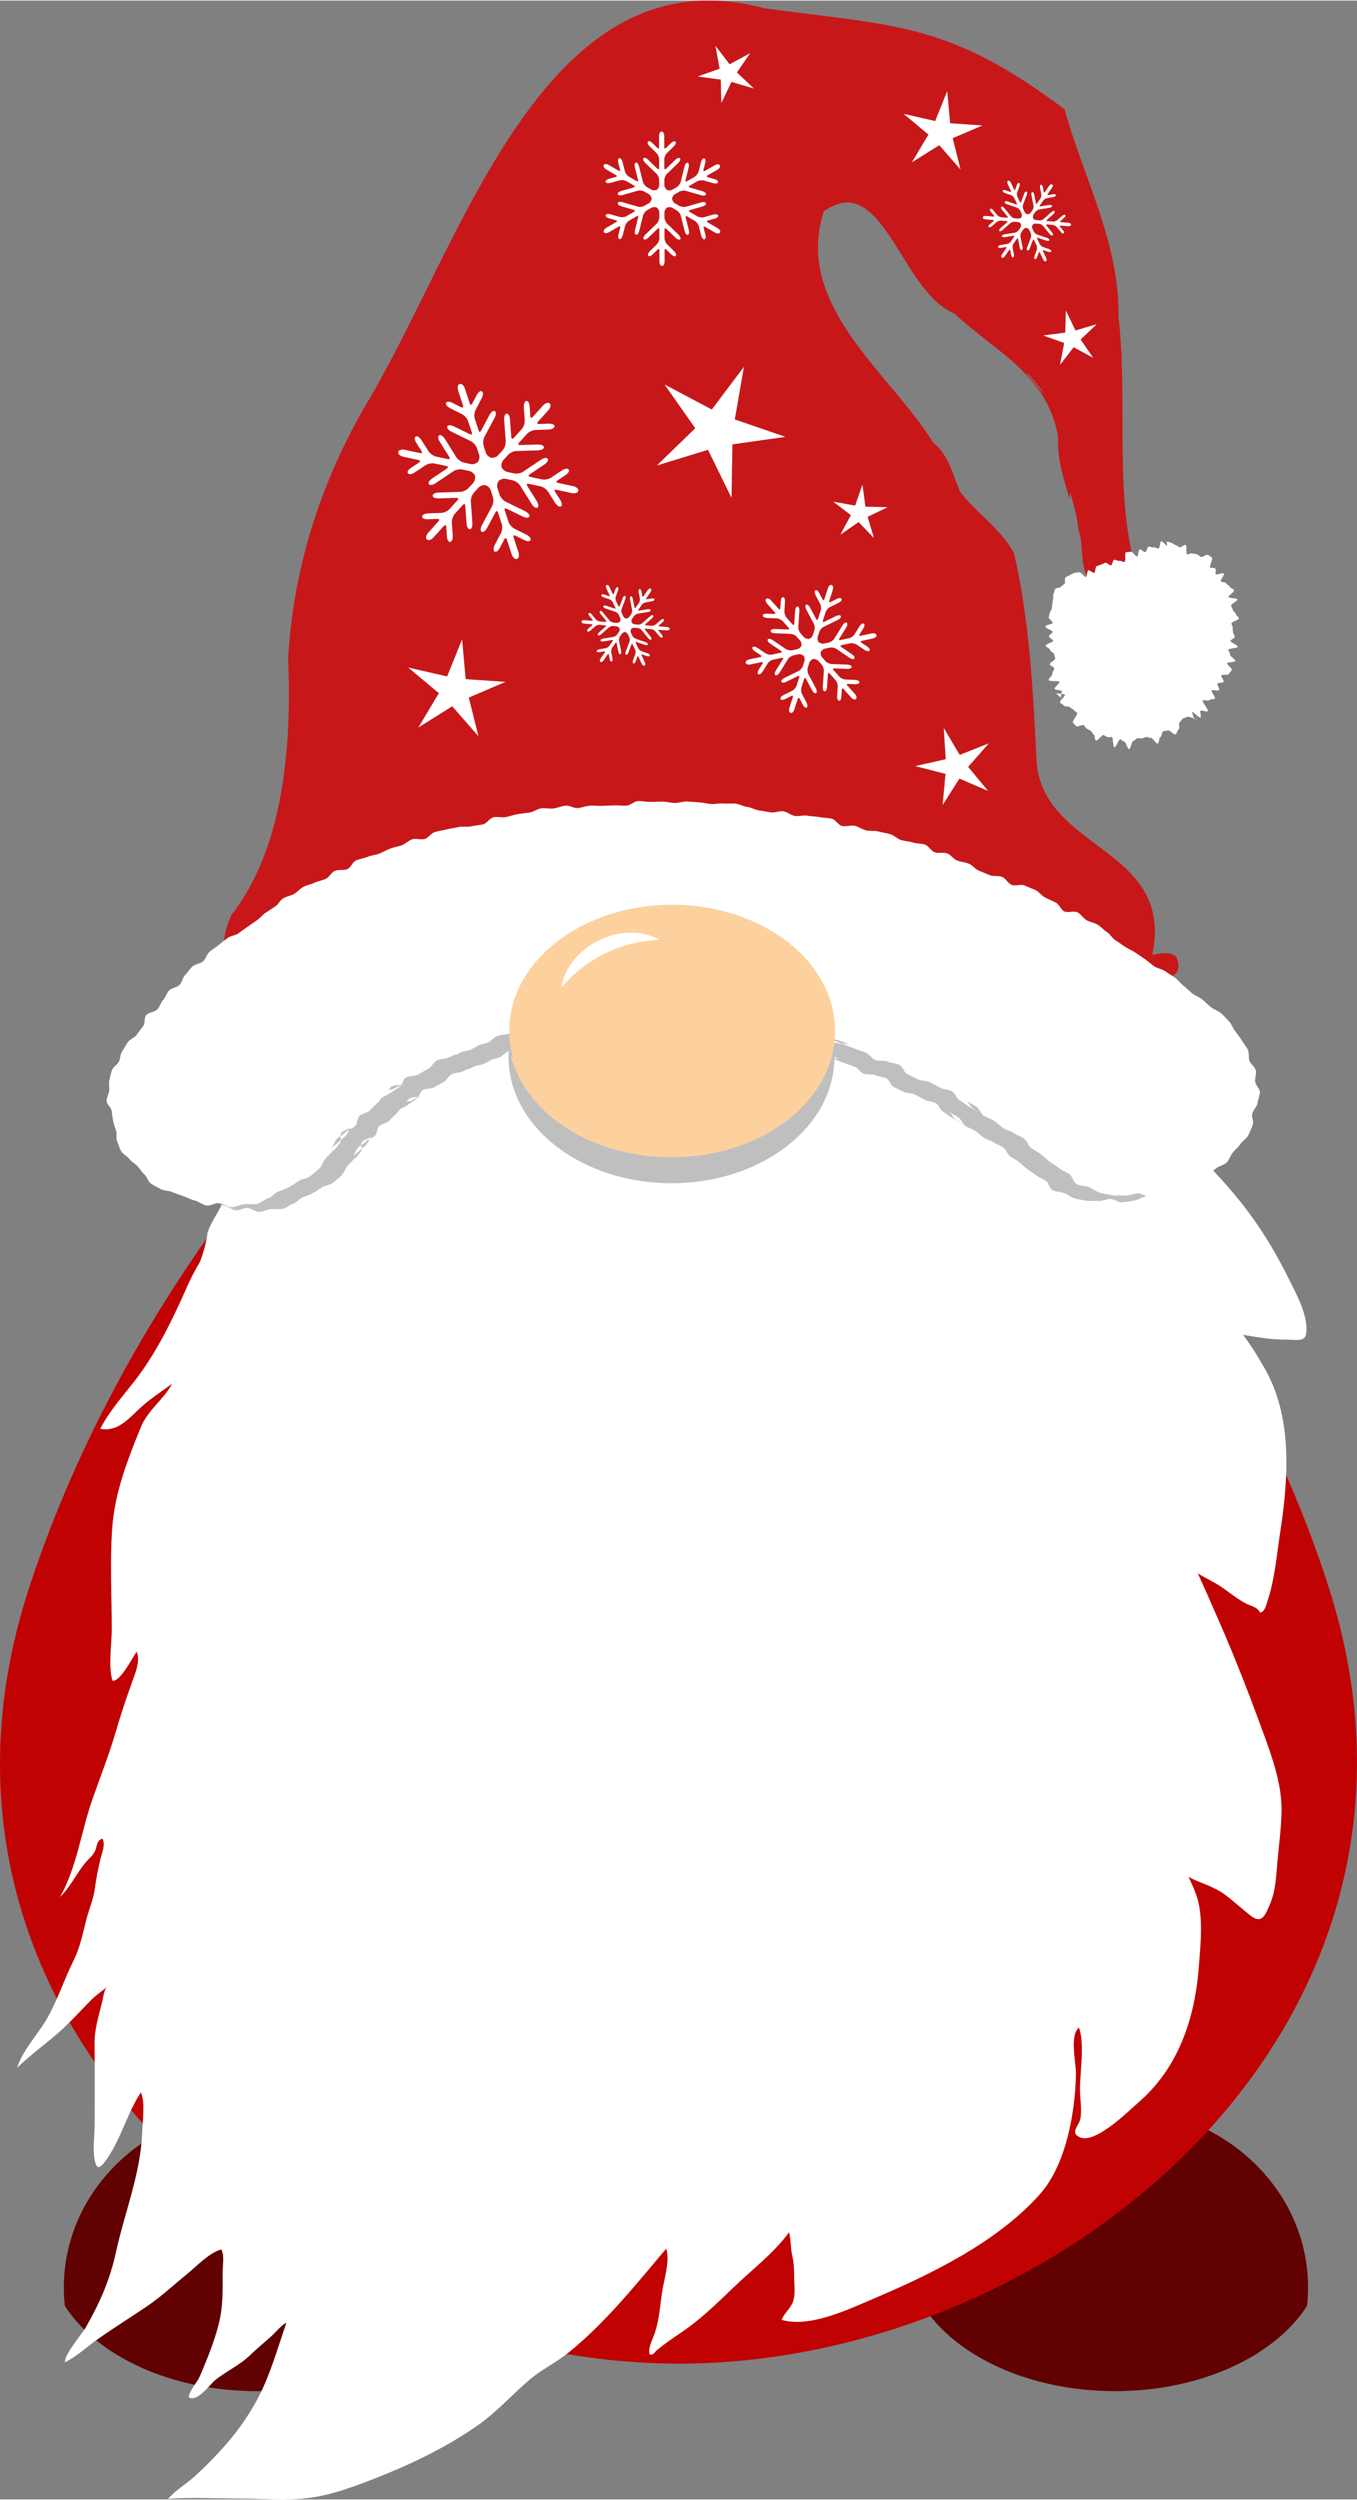 <?xml version="1.0" encoding="UTF-8"?>
<!DOCTYPE svg PUBLIC "-//W3C//DTD SVG 1.1//EN" "http://www.w3.org/Graphics/SVG/1.1/DTD/svg11.dtd">
<!-- Creator: CorelDRAW -->
<svg xmlns="http://www.w3.org/2000/svg" xml:space="preserve" width="500px" height="921px" version="1.1" style="shape-rendering:geometricPrecision; text-rendering:geometricPrecision; image-rendering:optimizeQuality; fill-rule:evenodd; clip-rule:evenodd"
viewBox="0 0 443.23 816.05"
 xmlns:xlink="http://www.w3.org/1999/xlink"
 xmlns:xodm="http://www.corel.com/coreldraw/odm/2003">
 <rect x="0" y="0" width="443.23" height="816.05" fill="#808080" stroke="none"/>
 <defs>
  <style type="text/css">
   <![CDATA[
    .fil1 {fill:#610102;fill-rule:nonzero}
    .fil4 {fill:#BFBFBF;fill-rule:nonzero}
    .fil2 {fill:#C10203;fill-rule:nonzero}
    .fil0 {fill:#C71719;fill-rule:nonzero}
    .fil5 {fill:#FDD19E;fill-rule:nonzero}
    .fil3 {fill:white;fill-rule:nonzero}
   ]]>
  </style>
 </defs>
 <g id="Ebene_x0020_1">
  <path class="fil0" d="M376.26 311.65c7.73,-35.34 -36.23,-33.85 -37.72,-63.82 -1.1,-22.51 -2.31,-45.65 -7.34,-67.36 -4.08,-7.76 -12.47,-13.32 -17.53,-19.96 -2.6,-5.83 -3.71,-12.05 -8.88,-16.15 -13.81,-22.55 -45.78,-44.73 -35.69,-75.6 20.51,-13.77 25.64,26.16 43.42,33.47 13.6,12.68 30.33,19.76 33.94,40.31 -0.48,11.32 4.58,19.24 5.82,30.35 1.87,4.97 0.16,13.06 3.89,16.39 -0.83,22.51 31.92,20.06 15.32,-1.72 -7.85,-25.63 -2.95,-56.91 -6.17,-84.34 0.39,-24.24 -11.67,-45.91 -17.6,-67.71 -37.92,-28.46 -54.99,-27.16 -98.02,-32.98 -70.99,-18.97 -97.57,73.32 -128.35,126.37 -15.59,25.77 -25.51,54.74 -27.24,86.14 1.2,28.4 -1.37,61.6 -18.55,83.62 -12.04,27.2 24.88,18.31 37.77,23.01 40.14,11.73 68.69,-25.37 97.64,-47.44 47.05,-0.6 79.92,56.37 153.26,44.92 5.01,-1.12 24.26,3.38 20.06,-6.57 -1.64,-2.7 -7.42,-0.93 -8.03,-0.93z"/>
  <g id="_1864070090752">
   <path class="fil0" d="M384.29 313.03c-1.64,-2.71 -7.42,-0.94 -8.03,-0.94 3.3,-15.08 -2.81,-23.45 -11.02,-30.42 -2.4,1.47 -5.07,2.76 -7.55,3.93 -5.54,2.6 -11.27,1.89 -17.2,1.86 -11.7,-0.06 -22.79,-0.21 -34.38,-1.89 -4.4,-0.64 -7.7,-1.95 -11.76,-3.63 -3.81,-1.57 -7.49,-2.26 -11.01,-4.63 -3.61,-2.43 -7.53,-3.36 -11.3,-5.45 -2.8,-1.56 -5.55,-3.12 -8.37,-4.64 -5.32,-2.87 -10.9,-5.93 -15.18,-10.24 -1.95,-1.96 -3.67,-2.63 -5.96,-4.06 -2.92,-1.82 -5.43,-2.45 -8.53,-3.81 -6.78,-2.97 -13.34,-5.68 -20.87,-5.58 -6.3,0.09 -12.61,0.06 -18.92,0.03 -7.1,-0.04 -13.35,2.3 -20.1,4.39 -7.64,2.35 -15.46,4.91 -23.33,6.39 -3.91,0.74 -8.2,0.19 -12.16,0.19 -2.92,0 -6.01,0.3 -8.91,0.06 -12.12,-1.01 -25.31,-4.48 -35.96,-11.04 -1.56,20.34 -6.48,40.55 -18.19,55.56 -12.04,27.2 24.88,18.31 37.77,23.01 40.14,11.72 68.69,-25.37 97.64,-47.45 47.05,-0.59 79.92,56.37 153.26,44.93 5.01,-1.13 24.26,3.37 20.06,-6.57z"/>
  </g>
  <path class="fil1" d="M83.89 780.69c28.07,0 52.18,-11.45 62.7,-27.83 0.22,-1.99 0.33,-4.01 0.33,-6.05 0,-32.37 -28.22,-58.61 -63.03,-58.61 -34.82,0 -63.04,26.24 -63.04,58.61 0,2.04 0.11,4.06 0.33,6.05 10.53,16.38 34.64,27.83 62.71,27.83z"/>
  <path class="fil1" d="M364.2 780.69c-28.06,0 -52.18,-11.45 -62.7,-27.83 -0.22,-1.99 -0.33,-4.01 -0.33,-6.05 0,-32.37 28.22,-58.61 63.03,-58.61 34.82,0 63.04,26.24 63.04,58.61 0,2.04 -0.11,4.06 -0.33,6.05 -10.53,16.38 -34.64,27.83 -62.71,27.83z"/>
  <path class="fil2" d="M434.19 518.79c45.39,143.45 -88.81,252.92 -212.41,252.92 -122.96,0 -258.99,-109.42 -212.42,-252.92 18.19,-56.03 50.7,-110.16 88.91,-153.6 32.22,-36.62 74.46,-65.89 123.51,-65.49 49.32,0.39 90.91,28.44 123.5,65.49 37.99,43.18 71.25,97.8 88.91,153.6z"/>
  <path class="fil3" d="M113.12 306.31c-2.56,-0.5 -5.02,1.66 -6.94,3.07 -3.45,2.52 -6.96,5.51 -10.16,8.39 -6.91,6.21 -12.94,15.03 -15.65,23.96 -2.65,8.71 -2.96,18.28 -7.08,26.54 -1.91,3.84 -3.81,7.7 -5.97,11.4 -1.93,3.29 -4.81,5.48 -6.72,8.62 1.88,0.96 7.84,-1.49 9.41,-2.86 1.74,-1.52 2.26,-3.77 4.1,-5.36 1.52,-1.31 2.87,-1.89 3.93,-3.68 0.85,1.76 -0.36,3.29 -1.05,4.95 -1.51,3.66 -2.76,7.41 -4.23,11.08 -1.38,3.41 -3.79,6.31 -4.93,9.82 -0.47,3.36 -1.33,6.62 -2.59,9.78 -1.79,2.97 -3.35,6.06 -4.69,9.25 -4.69,10.48 -9.87,21.05 -16.98,30.04 -3.78,4.8 -8.03,9.63 -10.83,15.11 5.83,1.06 9.26,-3.34 13.19,-6.93 3.11,-2.84 6.92,-5.34 10.31,-7.8 -2.83,5.23 -8.02,8.66 -10.29,14.31 -4.46,11.04 -8.55,21.38 -9.34,33.43 -0.72,10.75 -0.11,21.72 -0.11,32.5 0,5.08 -1.19,11.79 0.21,16.71 2.4,0.63 6.43,-7.23 7.89,-9.42 1.41,2.6 -0.52,7.31 -1.32,9.52 -1.98,5.47 -3.81,10.92 -5.44,16.52 -2.19,7.5 -5.05,14.74 -7.64,22.1 -3.77,10.73 -4.95,21.79 -10.58,31.97 3.5,-3.44 5.44,-7.92 8.53,-11.51 1.09,-1.26 2.02,-1.88 2.77,-3.3 0.87,-1.64 0.49,-3.65 2.54,-4.27 1.02,1.91 -0.09,4.39 -0.56,6.28 -0.84,3.45 -1.47,6.66 -1.94,10.15 -0.43,3.23 -1.73,6.19 -2.57,9.32 -1.34,4.99 -2.04,9.33 -4.39,14.11 -3.03,6.15 -5.16,12.72 -8.5,18.68 -2.84,5.06 -8.24,10.65 -9.88,16.3 3.93,-3.87 8.46,-7.18 12.67,-10.76 4.03,-3.43 7.64,-7.48 11.36,-11.26 2.02,-2.05 4.32,-3.4 6.36,-5.26 -1.98,0.89 -2.13,3.57 -2.61,5.6 -1.11,4.7 -2.56,8.91 -2.51,13.8 0.1,8.75 0.04,17.51 0.04,26.27 0,3.61 -0.68,7.87 -0.07,11.4 0.61,3.54 1.67,3.3 3.68,0.5 4.95,-6.85 6.91,-15.32 11.47,-22.25 1.49,3.2 0.53,9.7 0.41,13.26 -0.45,13.09 -5.76,26.11 -8.53,38.86 -1.96,9.01 -5.27,16.59 -9.86,24.6 -1.31,2.3 -6.9,8.6 -6.84,11.41 3.63,-1.69 6.91,-4.81 10.16,-7.13 5.37,-3.83 10.93,-7.3 16.4,-10.97 4.87,-3.27 9.07,-7.23 13.6,-10.93 3.14,-2.56 6.91,-6.67 10.91,-7.82 1.14,1.89 0.44,5.21 0.46,7.45 0.02,5.78 0.17,11.16 -1.26,16.84 -1.46,5.82 -3.78,11.48 -6.12,16.99 -1.02,2.38 -3.3,4.45 -3.72,6.99 2.76,1.85 7.01,-4.27 8.59,-5.54 3.89,-3.12 7.97,-4.8 11.59,-8.3 2.29,-2.22 4.78,-4.22 7.14,-6.37 0.75,-0.68 3.37,-3.73 4.59,-4.08 -2.28,6.63 -4.22,13.29 -6.99,19.78 -2.75,6.47 -6.8,12.82 -11.21,18.14 -3.56,4.28 -8.07,8.95 -12.26,12.65 -2.63,2.32 -5.77,4.08 -8.17,6.93 7.88,-0.62 16,-0.1 23.9,-0.11 7.12,0 14.48,0.7 21.55,-0.14 7.88,-0.93 15.7,-3.92 23.04,-6.81 11.36,-4.47 22.82,-10.05 32.82,-17.09 6.14,-4.33 11.02,-9.89 16.7,-14.73 3.9,-3.34 8.53,-5.53 12.52,-8.71 12.36,-9.84 22.94,-23.26 33.12,-35.27 -0.57,-0.66 -1.04,-0.61 -1.4,0.15 1.99,3.28 0.06,10.01 -0.6,13.5 -1.01,5.38 -0.97,10.11 -2.81,15.39 -0.71,2.03 -2.17,4.56 -1.52,6.68 1.41,0.17 1.39,-0.65 2.37,-1.47 2.59,-2.15 4.96,-3.75 7.78,-5.64 6.29,-4.22 11.69,-9.51 17.13,-14.74 6.27,-6.04 13.16,-11.17 18.23,-18.08 0.65,2.31 0.44,4.92 0.98,7.31 0.59,2.62 0.69,4.81 0.69,7.63 0,2.38 0.4,4.98 -0.24,7.3 -0.68,2.44 -3.11,4.22 -3.85,6.35 9.07,2.69 21.76,-3.41 29.48,-6.68 19.13,-8.11 40.75,-18.55 54.82,-34.3 8.6,-9.62 11.57,-26.66 11.83,-39.37 0.07,-3.38 -2.2,-12.63 0.99,-15.07 1.91,5.28 0.31,14.56 0.31,20.19 0,2.89 0.76,7 0.07,9.79 -0.53,2.17 -3.39,4.36 -0.08,5.83 5.11,2.28 16.2,-8.89 18.94,-11.24 13.18,-11.31 18.61,-27.42 19.89,-44.42 0.56,-7.37 1.69,-17.06 -1.04,-24.1 -1.5,-3.88 -3.84,-8.63 -6.14,-12.09 -1.15,-1.72 -3.25,-3.32 -3.91,-5.29 0.44,2.77 -0.34,4.19 1.43,6.57 1.53,2.06 4.19,4.4 6.39,5.57 3.81,2.04 7.94,2.97 11.54,5.57 3.03,2.19 5.75,4.78 8.67,7.05 3.6,2.81 4.74,-0.03 6.29,-3.71 1.92,-4.54 1.98,-8.79 2.43,-13.82 0.5,-5.44 1.25,-10.94 1.36,-16.41 0.19,-9.44 -3.47,-18.95 -6.66,-27.67 -4.25,-11.6 -8.75,-23.15 -13.72,-34.47 -2.71,-6.17 -5.35,-12.45 -8.34,-18.49 -1.37,-2.78 -4.26,-8.99 -7.77,-10.68 -3.19,8.67 10.67,13.98 15.97,17.33 3.07,1.94 5.92,4.49 9.15,6.1 1.72,0.85 3.44,0.97 4.35,2.85 1.59,-0.25 1.97,-2.4 2.41,-3.7 2.4,-7.02 3.07,-15.4 4.2,-22.72 2.68,-17.44 4.03,-37.37 -5.05,-53.25 -4.4,-7.69 -12.27,-20.89 -22.54,-21.91 -1.12,2.69 -0.08,4.09 1.9,5.43 3.55,2.4 8.7,4.63 12.93,5.33 4.62,0.76 9.56,1.68 14.23,1.66 4.89,-0.03 7.58,1.4 7.02,-4.77 -0.46,-5.07 -3.3,-10.19 -5.5,-14.67 -4.68,-9.52 -10.23,-18.56 -16.98,-26.78 -9.22,-11.24 -19,-20.74 -32.24,-26.98 -4.26,-2.01 -8.14,-3.73 -12.6,-5.11 -1.83,-0.56 -7.45,-5.97 -7.87,-2.82 1.47,0.56 2.82,0.24 4.35,0.26 2.88,0.05 5.28,0.88 8.09,1.32 3.66,0.56 7.53,0.11 11.23,0.11 2.08,0 6.14,0.96 7.85,-0.24 -0.84,-2.37 -3.58,-3.14 -5.12,-5.16 -2.51,-3.29 -3.7,-5.61 -7,-8.39 -15.17,-12.75 -34.05,-19.75 -52.79,-25.28 -8.17,-2.41 -15.91,-5.27 -23.84,-8.26 -14.15,-5.34 -29.32,-8.57 -43.78,-13.02 -18.18,-5.59 -36.7,-10.46 -55.67,-12.15 -10.93,-0.97 -21.61,-1.34 -32.57,-1.33 -8.59,0 -17.28,-0.79 -25.37,2.68 -3.28,1.41 -6.18,3.41 -9.14,5.36 -3.13,2.07 -6.63,2.97 -9.78,4.81 -3.58,2.08 -7.84,9.67 -4.81,9.44z"/>
  <path class="fil3" d="M344.68 214.85c0.09,0.53 -1.84,1.38 -1.74,1.91 0.11,0.52 1.3,0.8 1.42,1.32 0.12,0.53 -0.75,1.28 -0.61,1.8 0.14,0.52 -1.32,1.52 -1.17,2.04 0.16,0.51 3.33,0.04 3.51,0.55 0.18,0.51 -1.77,1.78 -1.57,2.28 0.19,0.5 2.1,0.28 2.32,0.77 0.01,0.01 -0.45,2.02 -0.31,2.06 -0.14,-0.04 -1.63,-1.47 -1.77,-1.51 0.2,0.47 2.87,0.15 3.09,0.6 0.22,0.46 -1.83,2.06 -1.6,2.5 0.24,0.45 1.02,0.63 1.27,1.06 0.26,0.44 1.73,0.11 2,0.53 0.28,0.42 0.94,0.51 1.23,0.92 0.3,0.41 0.8,0.57 1.11,0.96 0.32,0.4 -1.71,2.75 -1.38,3.13 0.33,0.38 0.72,0.81 1.07,1.16 0.36,0.36 2.06,-0.66 2.43,-0.32 0.38,0.33 0.6,0.81 0.99,1.12 0.4,0.32 0.92,0.41 1.33,0.7 0.41,0.29 0.53,0.99 0.96,1.25 0.43,0.26 0.26,1.7 0.71,1.93 0.45,0.23 2.02,-1.98 2.49,-1.78 0.46,0.2 0.78,0.49 1.26,0.66 0.48,0.16 0.98,-0.14 1.47,-0.01 0.48,0.12 0.29,3.27 0.79,3.36 0.49,0.09 1.42,-2.7 1.92,-2.64 0.49,0.06 0.87,0.78 1.38,0.81 0.49,0.02 0.99,2.41 1.5,2.4 0.49,-0.01 0.89,-2.67 1.39,-2.71 0.5,-0.04 0.85,-0.77 1.35,-0.83 0.49,-0.07 0.95,0.15 1.45,0.05 0.49,-0.09 0.87,-0.34 1.37,-0.46 0.48,-0.12 1.09,0.44 1.58,0.29 0.48,-0.14 1.72,2.02 2.2,1.86 0.47,-0.17 0.39,-1.93 0.87,-2.12 0.5,-0.19 0.43,-1.67 0.91,-1.88 0.49,-0.22 1.09,-0.08 1.57,-0.31 0.48,-0.24 2.01,1.55 2.47,1.29 0.47,-0.26 0.54,-1.29 0.99,-1.56 0.46,-0.28 -0.1,-2.12 0.35,-2.41 0.45,-0.3 0.63,-0.84 1.06,-1.16 0.44,-0.31 1.04,-0.27 1.46,-0.6 0.42,-0.34 2.74,1.04 3.14,0.7 -0.14,-0.12 -1.07,0.11 -0.93,0.06 0.14,-0.04 -0.87,-2.42 -0.72,-2.3 0.38,-0.33 2.44,2.12 2.81,1.78 0.36,-0.35 -0.35,-1.85 0,-2.21 0.36,-0.35 2.04,0.51 2.38,0.14 0.34,-0.37 -1.97,-3.09 -1.65,-3.47 0.33,-0.38 1.84,0.26 2.16,-0.13 0.31,-0.4 1.52,-0.13 1.81,-0.54 0.29,-0.41 -1.36,-2.17 -1.09,-2.59 0.28,-0.41 2.18,0.23 2.44,-0.2 0.27,-0.43 -0.75,-1.6 -0.5,-2.04 0.25,-0.44 1.75,-0.18 1.98,-0.63 0.24,-0.45 -0.94,-1.58 -0.73,-2.03 0.22,-0.46 2.3,-0.07 2.5,-0.53 0.2,-0.46 0.72,-0.84 0.9,-1.31 0.18,-0.47 -1.7,-1.7 -1.54,-2.18 0.17,-0.47 2.54,-0.24 2.69,-0.72 0.14,-0.48 -1.87,-1.6 -1.74,-2.08 0.13,-0.49 -0.61,-1.15 -0.5,-1.64 0.11,-0.49 2.93,-0.4 3.02,-0.89 0.1,-0.5 -2.44,-1.44 -2.37,-1.93 0.08,-0.5 1.35,-0.81 1.41,-1.3 0.05,-0.51 -0.62,-1.05 -0.58,-1.55 0.03,-0.5 -0.12,-0.97 -0.1,-1.47 0.02,-0.51 -0.39,-0.96 -0.39,-1.46 -0.01,-0.51 2.46,-1.05 2.44,-1.55 -0.03,-0.51 -0.99,-0.97 -1.03,-1.46 -0.05,-0.51 -0.95,-0.89 -1.01,-1.39 -0.07,-0.5 -0.43,-0.9 -0.52,-1.39 -0.09,-0.5 2.18,-1.48 2.07,-1.97 -0.12,-0.49 -2.79,-0.31 -2.93,-0.79 -0.14,-0.5 2.01,-1.73 1.83,-2.2 -0.17,-0.49 -1.21,-0.66 -1.41,-1.12 -0.22,-0.48 -0.92,-0.69 -1.16,-1.13 -0.24,-0.46 -1.47,-0.25 -1.74,-0.68 -0.28,-0.44 1.29,-2.09 0.99,-2.5 -0.31,-0.42 -2.32,0.57 -2.64,0.18 -0.34,-0.39 0.2,-1.49 -0.16,-1.85 -0.36,-0.37 -1.31,-0.03 -1.69,-0.37 -0.39,-0.34 1.02,-2.82 0.62,-3.13 -0.4,-0.33 -0.89,-0.68 -1.3,-0.97 -0.43,-0.3 -1.91,0.97 -2.34,0.7 -0.44,-0.27 -0.82,-0.6 -1.26,-0.84 -0.46,-0.25 -1.09,-0.09 -1.54,-0.31 -0.47,-0.22 -1.28,0.46 -1.74,0.26 -0.48,-0.21 0.04,-2.85 -0.42,-3.02 -0.51,-0.19 -1.44,0.9 -1.9,0.75 -0.53,-0.17 -0.93,-0.59 -1.38,-0.71 -0.57,-0.15 -0.97,-0.67 -1.4,-0.76 -0.94,-0.21 -0.75,-0.29 -1.51,-0.39 -0.01,0 0.21,1.32 0.2,1.32 -0.44,0.14 -1.48,-1.55 -1.99,-1.39 -0.45,0.15 -0.33,2.13 -0.83,2.29 -0.46,0.15 -1.19,-0.46 -1.68,-0.3 -0.46,0.16 -1.18,-0.42 -1.67,-0.25 -0.46,0.15 -0.49,1.6 -0.97,1.77 -0.47,0.16 -1.41,-1.02 -1.89,-0.86 -0.46,0.16 -0.33,2.09 -0.81,2.25 -0.46,0.17 -1.64,-1.69 -2.11,-1.52 -0.47,0.17 -1.06,0.01 -1.54,0.18 -0.47,0.16 0,2.98 -0.48,3.15 -0.47,0.17 -1.24,-0.5 -1.71,-0.34 -0.47,0.17 -1.25,-0.5 -1.72,-0.33 -0.47,0.17 -0.48,1.6 -0.95,1.77 -0.48,0.18 -1.44,-1 -1.9,-0.83 -0.48,0.18 -0.92,0.45 -1.38,0.61 -0.48,0.18 -0.97,0.33 -1.42,0.5 -0.49,0.17 -0.34,2.02 -0.8,2.19 -0.49,0.17 -1.45,-0.99 -1.9,-0.82 -0.5,0.18 -0.35,1.99 -0.8,2.15 -0.5,0.19 -1.75,-1.7 -2.18,-1.54 -0.52,0.2 -1.12,0.05 -1.53,0.2 -0.64,0.25 -1.2,0.55 -1.48,0.67 -0.02,0.07 -0.04,0.06 -0.11,0.1 -0.63,0.42 -0.9,0.2 -1.51,0.95 -0.26,0.33 0.18,1.35 -0.15,1.82 -0.26,0.38 -0.93,0.56 -1.22,1.03 -0.25,0.4 -1.63,0.25 -1.88,0.72 -0.24,0.43 -0.3,1.06 -0.53,1.53 -0.21,0.44 0.04,1.19 -0.16,1.67 -0.19,0.45 -0.03,1.1 -0.21,1.59 -0.17,0.46 -0.02,1.07 -0.18,1.57 -0.14,0.47 -0.54,0.9 -0.67,1.4 -0.13,0.48 -0.2,1.01 -0.32,1.51 -0.1,0.49 1.36,1.27 1.27,1.78 -0.08,0.49 -2.35,0.66 -2.41,1.17 -0.07,0.5 2.45,1.26 2.41,1.77 -0.04,0.5 -1.22,0.9 -1.24,1.41 -0.01,0.5 1.37,0.99 1.37,1.5 0,0.5 -2.43,1.05 -2.41,1.56 0.02,0.5 1.42,0.92 1.46,1.43 0.04,0.5 1.23,0.84 1.29,1.35 0.06,0.5 0.27,0.91 0.35,1.42z"/>
  <path class="fil3" d="M344.68 214.85c0.09,0.53 -1.84,1.38 -1.74,1.91 0.11,0.52 1.3,0.8 1.42,1.32 0.12,0.53 -0.75,1.28 -0.61,1.8 0.14,0.52 -1.32,1.52 -1.17,2.04 0.16,0.51 3.33,0.04 3.51,0.55 0.18,0.51 -1.77,1.78 -1.57,2.28 0.19,0.5 2.1,0.28 2.32,0.77 0.01,0.01 -0.45,2.02 -0.31,2.06 -0.14,-0.04 -1.63,-1.47 -1.77,-1.51 0.2,0.47 2.87,0.15 3.09,0.6 0.22,0.46 -1.83,2.06 -1.6,2.5 0.24,0.45 1.02,0.63 1.27,1.06 0.26,0.44 1.73,0.11 2,0.53 0.28,0.42 0.94,0.51 1.23,0.92 0.3,0.41 0.8,0.57 1.11,0.96 0.32,0.4 -1.71,2.75 -1.38,3.13 0.33,0.38 0.72,0.81 1.07,1.16 0.36,0.36 2.06,-0.66 2.43,-0.32 0.38,0.33 0.6,0.81 0.99,1.12 0.4,0.32 0.92,0.41 1.33,0.7 0.41,0.29 0.53,0.99 0.96,1.25 0.43,0.26 0.26,1.7 0.71,1.93 0.45,0.23 2.02,-1.98 2.49,-1.78 0.46,0.2 0.78,0.49 1.26,0.66 0.48,0.16 0.98,-0.14 1.47,-0.01 0.48,0.12 0.29,3.27 0.79,3.36 0.49,0.09 1.42,-2.7 1.92,-2.64 0.49,0.06 0.87,0.78 1.38,0.81 0.49,0.02 0.99,2.41 1.5,2.4 0.49,-0.01 0.89,-2.67 1.39,-2.71 0.5,-0.04 0.85,-0.77 1.35,-0.83 0.49,-0.07 0.95,0.15 1.45,0.05 0.49,-0.09 0.87,-0.34 1.37,-0.46 0.48,-0.12 1.09,0.44 1.58,0.29 0.48,-0.14 1.72,2.02 2.2,1.86 0.47,-0.17 0.39,-1.93 0.87,-2.12 0.5,-0.19 0.43,-1.67 0.91,-1.88 0.49,-0.22 1.09,-0.08 1.57,-0.31 0.48,-0.24 2.01,1.55 2.47,1.29 0.47,-0.26 0.54,-1.29 0.99,-1.56 0.46,-0.28 -0.1,-2.12 0.35,-2.41 0.45,-0.3 0.63,-0.84 1.06,-1.16 0.44,-0.31 1.04,-0.27 1.46,-0.6 0.42,-0.34 2.74,1.04 3.14,0.7 -0.14,-0.12 -1.07,0.11 -0.93,0.06 0.14,-0.04 -0.87,-2.42 -0.72,-2.3 0.38,-0.33 2.44,2.12 2.81,1.78 0.36,-0.35 -0.35,-1.85 0,-2.21 0.36,-0.35 2.04,0.51 2.38,0.14 0.34,-0.37 -1.97,-3.09 -1.65,-3.47 0.33,-0.38 1.84,0.26 2.16,-0.13 0.31,-0.4 1.52,-0.13 1.81,-0.54 0.29,-0.41 -1.36,-2.17 -1.09,-2.59 0.28,-0.41 2.18,0.23 2.44,-0.2 0.27,-0.43 -0.75,-1.6 -0.5,-2.04 0.25,-0.44 1.75,-0.18 1.98,-0.63 0.24,-0.45 -0.94,-1.58 -0.73,-2.03 0.22,-0.46 2.3,-0.07 2.5,-0.53 0.2,-0.46 0.72,-0.84 0.9,-1.31 0.18,-0.47 -1.7,-1.7 -1.54,-2.18 0.17,-0.47 2.54,-0.24 2.69,-0.72 0.14,-0.48 -1.87,-1.6 -1.74,-2.08 0.13,-0.49 -0.61,-1.15 -0.5,-1.64 0.11,-0.49 2.93,-0.4 3.02,-0.89 0.1,-0.5 -2.44,-1.44 -2.37,-1.93 0.08,-0.5 1.35,-0.81 1.41,-1.3 0.05,-0.51 -0.62,-1.05 -0.58,-1.55 0.03,-0.5 -0.12,-0.97 -0.1,-1.47 0.02,-0.51 -0.39,-0.96 -0.39,-1.46 -0.01,-0.51 2.46,-1.05 2.44,-1.55 -0.03,-0.51 -0.99,-0.97 -1.03,-1.46 -0.05,-0.51 -0.95,-0.89 -1.01,-1.39 -0.07,-0.5 -0.43,-0.9 -0.52,-1.39 -0.09,-0.5 2.18,-1.48 2.07,-1.97 -0.12,-0.49 -2.79,-0.31 -2.93,-0.79 -0.14,-0.5 2.01,-1.73 1.83,-2.2 -0.17,-0.49 -1.21,-0.66 -1.41,-1.12 -0.22,-0.48 -0.92,-0.69 -1.16,-1.13 -0.24,-0.46 -1.47,-0.25 -1.74,-0.68 -0.28,-0.44 1.29,-2.09 0.99,-2.5 -0.31,-0.42 -2.32,0.57 -2.64,0.18 -0.34,-0.39 0.2,-1.49 -0.16,-1.85 -0.36,-0.37 -1.31,-0.03 -1.69,-0.37 -0.39,-0.34 1.02,-2.82 0.62,-3.13 -0.4,-0.33 -0.89,-0.68 -1.3,-0.97 -0.43,-0.3 -1.91,0.97 -2.34,0.7 -0.44,-0.27 -0.82,-0.6 -1.26,-0.84 -0.46,-0.25 -1.09,-0.09 -1.54,-0.31 -0.47,-0.22 -1.28,0.46 -1.74,0.26 -0.48,-0.21 0.04,-2.85 -0.42,-3.02 -0.51,-0.19 -1.44,0.9 -1.9,0.75 -0.53,-0.17 -0.93,-0.59 -1.38,-0.71 -0.57,-0.15 -0.97,-0.67 -1.4,-0.76 -0.94,-0.21 -0.75,-0.29 -1.51,-0.39 -0.01,0 0.21,1.32 0.2,1.32 -0.44,0.14 -1.48,-1.55 -1.99,-1.39 -0.45,0.15 -0.33,2.13 -0.83,2.29 -0.46,0.15 -1.19,-0.46 -1.68,-0.3 -0.46,0.16 -1.18,-0.42 -1.67,-0.25 -0.46,0.15 -0.49,1.6 -0.97,1.77 -0.47,0.16 -1.41,-1.02 -1.89,-0.86 -0.46,0.16 -0.33,2.09 -0.81,2.25 -0.46,0.17 -1.64,-1.69 -2.11,-1.52 -0.47,0.17 -1.06,0.01 -1.54,0.18 -0.47,0.16 0,2.98 -0.48,3.15 -0.47,0.17 -1.24,-0.5 -1.71,-0.34 -0.47,0.17 -1.25,-0.5 -1.72,-0.33 -0.47,0.17 -0.48,1.6 -0.95,1.77 -0.48,0.18 -1.44,-1 -1.9,-0.83 -0.48,0.18 -0.92,0.45 -1.38,0.61 -0.48,0.18 -0.97,0.33 -1.42,0.5 -0.49,0.17 -0.34,2.02 -0.8,2.19 -0.49,0.17 -1.45,-0.99 -1.9,-0.82 -0.5,0.18 -0.35,1.99 -0.8,2.15 -0.5,0.19 -1.75,-1.7 -2.18,-1.54 -0.52,0.2 -1.12,0.05 -1.53,0.2 -0.64,0.25 -1.2,0.55 -1.48,0.67 -0.02,0.07 -0.04,0.06 -0.11,0.1 -0.63,0.42 -0.9,0.2 -1.51,0.95 -0.26,0.33 0.18,1.35 -0.15,1.82 -0.26,0.38 -0.93,0.56 -1.22,1.03 -0.25,0.4 -1.63,0.25 -1.88,0.72 -0.24,0.43 -0.3,1.06 -0.53,1.53 -0.21,0.44 0.04,1.19 -0.16,1.67 -0.19,0.45 -0.03,1.1 -0.21,1.59 -0.17,0.46 -0.02,1.07 -0.18,1.57 -0.14,0.47 -0.54,0.9 -0.67,1.4 -0.13,0.48 -0.2,1.01 -0.32,1.51 -0.1,0.49 1.36,1.27 1.27,1.78 -0.08,0.49 -2.35,0.66 -2.41,1.17 -0.07,0.5 2.45,1.26 2.41,1.77 -0.04,0.5 -1.22,0.9 -1.24,1.41 -0.01,0.5 1.37,0.99 1.37,1.5 0,0.5 -2.43,1.05 -2.41,1.56 0.02,0.5 1.42,0.92 1.46,1.43 0.04,0.5 1.23,0.84 1.29,1.35 0.06,0.5 0.27,0.91 0.35,1.42z"/>
  <g id="_1864070087728">
   <path class="fil4" d="M118.02 373.75c0.01,0.38 0.06,0.79 0.07,1.18 0.55,-0.45 1.2,-0.84 1.62,-1.36 0.4,-0.5 0.67,-1.16 0.98,-1.77 -0.43,0.22 -0.83,0.46 -1.12,0.78 -0.42,0.45 -0.99,0.8 -1.55,1.17z"/>
   <path class="fil4" d="M137.55 357.72c-0.24,0.17 -0.56,0.27 -0.91,0.32 -0.05,0.08 -0.09,0.15 -0.14,0.21 0.38,-0.15 0.74,-0.31 1.05,-0.53z"/>
   <path class="fil4" d="M158.57 346.49c0.28,-0.11 0.56,-0.24 0.86,-0.34 0.44,-0.16 0.9,-0.28 1.36,-0.39 -0.74,0.25 -1.51,0.46 -2.22,0.73zm240.72 17.23c0.15,-1.11 0.74,-2.25 0.76,-3.36 0.02,-1.12 -1.34,-2.21 -1.45,-3.33 -0.11,-1.11 0.44,-2.29 0.2,-3.39 -0.24,-1.1 -1.59,-1.92 -1.96,-2.99 -0.36,-1.07 0.01,-2.34 -0.49,-3.37 -0.49,-1.02 -1.26,-1.92 -1.88,-2.9 -0.61,-0.97 -1.29,-1.88 -2.02,-2.81 -0.72,-0.91 -1.03,-2.11 -1.86,-2.97 -0.82,-0.84 -1.59,-1.77 -2.52,-2.56 -0.9,-0.76 -2.23,-1.13 -3.14,-1.88 -0.91,-0.75 -1.7,-1.61 -2.63,-2.35 -0.92,-0.74 -2.16,-1.15 -3.1,-1.88 -0.93,-0.73 -1.7,-1.62 -2.64,-2.34 -0.95,-0.72 -1.63,-1.71 -2.58,-2.42 -0.96,-0.7 -2.03,-1.28 -3,-1.98 -0.96,-0.7 -2.42,-0.84 -3.4,-1.53 -0.97,-0.68 -1.81,-1.51 -2.8,-2.18 -0.98,-0.67 -1.96,-1.35 -2.96,-2.01 -1,-0.66 -2.15,-1.12 -3.15,-1.77 -1.01,-0.65 -1.94,-1.38 -2.95,-2.02 -1.02,-0.64 -1.56,-1.86 -2.58,-2.49 -1.03,-0.63 -1.78,-1.62 -2.81,-2.23 -1.04,-0.62 -2.39,-0.81 -3.44,-1.41 -1.04,-0.6 -1.66,-1.79 -2.72,-2.38 -1.05,-0.59 -3.1,0.23 -4.17,-0.34 -1.06,-0.58 -1.47,-2.1 -2.54,-2.66 -1.07,-0.57 -2.22,-1.02 -3.29,-1.57 -1.08,-0.55 -1.79,-1.7 -2.87,-2.24 -1.09,-0.53 -2.3,-0.9 -3.4,-1.43 -1.09,-0.52 -2.98,0.27 -4.08,-0.24 -1.11,-0.51 -1.69,-1.92 -2.8,-2.41 -1.11,-0.5 -2.74,-0.06 -3.87,-0.54 -1.12,-0.49 -2.24,-0.94 -3.36,-1.41 -1.13,-0.47 -1.88,-1.65 -3.01,-2.11 -1.14,-0.45 -2.46,-0.53 -3.6,-0.97 -1.15,-0.44 -1.87,-1.74 -3.02,-2.17 -1.15,-0.42 -2.72,0.05 -3.87,-0.36 -1.16,-0.4 -1.82,-1.95 -2.98,-2.35 -1.17,-0.39 -2.56,-0.26 -3.73,-0.64 -1.17,-0.38 -2.48,-0.42 -3.66,-0.78 -1.18,-0.37 -2.08,-1.44 -3.26,-1.78 -1.19,-0.35 -2.45,-0.51 -3.64,-0.84 -1.19,-0.33 -2.6,-0.02 -3.8,-0.33 -1.19,-0.32 -2.24,-1.1 -3.44,-1.39 -1.2,-0.3 -2.68,0.34 -3.89,0.06 -1.21,-0.28 -2,-2 -3.21,-2.26 -1.21,-0.26 -2.51,-0.23 -3.73,-0.48 -1.22,-0.24 -2.51,-0.21 -3.73,-0.43 -1.22,-0.23 -2.61,0.28 -3.83,0.08 -1.22,-0.21 -2.27,-1.23 -3.49,-1.42 -1.22,-0.19 -2.61,0.5 -3.83,0.33 -1.23,-0.18 -2.43,-0.44 -3.66,-0.59 -1.23,-0.16 -2.36,-0.94 -3.59,-1.08 -1.23,-0.13 -2.39,-0.89 -3.62,-1.01 -1.24,-0.11 -2.52,0.05 -3.75,-0.05 -1.24,-0.1 -2.52,0.24 -3.76,0.16 -1.24,-0.08 -2.46,-0.45 -3.7,-0.51 -1.24,-0.06 -2.48,-0.22 -3.72,-0.26 -1.24,-0.05 -2.5,0.48 -3.74,0.45 -1.24,-0.02 -2.48,-0.41 -3.72,-0.42 -1.24,0 -2.49,0.09 -3.73,0.1 -1.24,0.01 -2.5,-0.29 -3.74,-0.26 -1.24,0.03 -2.42,1.36 -3.66,1.41 -1.24,0.05 -2.49,-0.16 -3.73,-0.09 -1.23,0.07 -2.47,0.06 -3.71,0.15 -1.23,0.08 -2.5,-0.17 -3.73,-0.07 -1.24,0.11 -2.42,0.62 -3.65,0.75 -1.24,0.12 -2.63,-0.89 -3.86,-0.75 -1.23,0.15 -2.4,0.72 -3.63,0.88 -1.23,0.16 -2.57,-0.24 -3.79,-0.06 -1.22,0.18 -2.31,1.09 -3.53,1.29 -1.22,0.2 -2.47,0.28 -3.69,0.5 -1.21,0.22 -2.38,0.66 -3.59,0.89 -1.21,0.24 -2.61,-0.19 -3.81,0.06 -1.21,0.26 -2.02,1.91 -3.22,2.18 -1.21,0.27 -2.46,0.32 -3.66,0.61 -1.2,0.3 -2.61,-0.1 -3.8,0.21 -1.19,0.31 -2.47,0.38 -3.66,0.71 -1.18,0.33 -2.45,0.46 -3.63,0.81 -1.17,0.35 -1.94,1.76 -3.11,2.13 -1.16,0.37 -2.75,-0.26 -3.91,0.12 -1.16,0.39 -2.04,1.43 -3.2,1.84 -1.15,0.4 -2.4,0.59 -3.55,1.01 -1.14,0.42 -2.17,1.1 -3.31,1.54 -1.13,0.44 -2.46,0.52 -3.58,0.98 -1.13,0.46 -2.42,0.63 -3.54,1.11 -1.11,0.48 -1.55,2.16 -2.66,2.66 -1.1,0.49 -2.77,0.03 -3.87,0.55 -1.09,0.51 -1.65,1.89 -2.74,2.42 -1.08,0.53 -2.42,0.66 -3.49,1.21 -1.06,0.54 -2.38,0.7 -3.42,1.26 -1.04,0.56 -1.77,1.57 -2.8,2.15 -1.02,0.58 -2.35,0.77 -3.36,1.37 -1.02,0.6 -1.48,1.89 -2.48,2.51 -1,0.62 -1.95,1.28 -2.93,1.92 -0.98,0.64 -1.66,1.6 -2.62,2.26 -0.97,0.66 -1.91,1.31 -2.86,1.99 -0.95,0.68 -1.89,1.34 -2.81,2.03 -0.93,0.7 -2.48,0.76 -3.39,1.47 -0.91,0.72 -1.84,1.42 -2.73,2.15 -0.89,0.74 -1.92,1.35 -2.8,2.1 -0.87,0.75 -1.07,2.09 -1.93,2.85 -0.85,0.77 -2.49,0.87 -3.33,1.65 -0.83,0.78 -1.4,1.8 -2.21,2.6 -0.82,0.8 -0.88,2.17 -1.68,2.98 -0.79,0.81 -2.49,0.95 -3.27,1.78 -0.77,0.83 -1.02,2.04 -1.78,2.88 -0.75,0.85 -1.01,2.01 -1.75,2.87 -0.73,0.86 -2.74,0.89 -3.45,1.76 -0.71,0.88 -0.25,2.47 -0.94,3.36 -0.68,0.89 -1.31,1.79 -1.98,2.69 -0.66,0.9 -2.1,1.36 -2.74,2.28 -0.64,0.92 -1.13,1.91 -1.75,2.84 -0.6,0.91 -0.48,2.11 -0.95,3.07 -0.48,0.97 -1.81,1.65 -2.15,2.66 -0.35,1.01 -0.59,2.07 -0.81,3.11 -0.21,1.03 0.05,2.13 -0.05,3.18 -0.09,1.05 -0.82,2.11 -0.79,3.16 0.02,1.05 1.43,2.02 1.57,3.07 0.14,1.04 0.21,2.04 0.46,3.07 0.24,1.04 0.54,2 0.89,3.01 0.35,1.01 -0.14,2.26 0.32,3.24 0.45,0.98 0.68,2.08 1.23,3.02 0.55,0.93 1.87,1.49 2.52,2.38 0.65,0.88 1.76,1.42 2.51,2.24 0.75,0.83 1.27,1.74 2.11,2.49 0.84,0.76 1.04,2.13 1.97,2.79 0.93,0.67 2.06,1.16 3.07,1.72 1.01,0.57 2.43,0.45 3.52,0.9 1.16,0.49 2.28,0.9 3.46,1.29 1.2,0.39 2.26,1.04 3.47,1.33 1.24,0.29 2.31,1.3 3.55,1.48 1.26,0.19 2.68,-0.81 3.94,-0.74 1.27,0.07 2.53,1.32 3.79,1.28 1.27,-0.05 2.53,-0.74 3.78,-0.9 1.26,-0.15 2.68,0.18 3.91,-0.09 1.23,-0.27 2.23,-1.32 3.42,-1.7 1.19,-0.38 1.95,-1.55 3.09,-2.04 1.13,-0.49 2.28,-0.81 3.36,-1.41 1.07,-0.58 2.02,-1.22 3.03,-1.91 0.99,-0.68 2.61,-0.7 3.54,-1.48 0.91,-0.76 1.92,-1.49 2.76,-2.34 0.82,-0.84 1.12,-2.07 1.86,-2.99 0.73,-0.9 1.68,-1.63 2.32,-2.61 0.19,-0.13 0.32,0.11 0.32,0.11 0.54,-0.81 1.27,-1.5 1.83,-2.3 0.19,-0.26 0.22,-0.61 0.22,-0.98 -0.24,0.18 -0.45,0.38 -0.63,0.6 -0.6,0.74 -1.63,1.22 -2.23,1.97 0.68,-0.85 0.92,-1.99 1.63,-2.82 0.31,-0.36 0.73,-0.65 1.16,-0.93 0,-0.37 0.04,-0.71 0.23,-0.97 0.58,-0.79 2.34,-1.05 2.95,-1.82 -0.2,0.24 -0.36,0.53 -0.51,0.84 0.65,-0.34 1.35,-0.64 1.81,-1.11 0.77,-0.79 0.57,-2.33 1.36,-3.1 0.79,-0.77 2.32,-0.92 3.14,-1.67 0.81,-0.75 1.51,-1.59 2.35,-2.32 0.53,-0.46 0.92,-1.06 1.35,-1.62 0.77,-0.41 1.61,-0.75 2.32,-1.24 0.97,-0.67 1.96,-1.29 2.95,-1.94 0.21,-0.13 0.38,-0.33 0.53,-0.55 -0.61,0.25 -1.25,0.46 -1.74,0.82 -0.49,0.36 -1.28,0.41 -2,0.53 0.28,-0.38 0.57,-0.75 0.94,-1.04 0.64,-0.51 1.94,-0.36 2.94,-0.52 0.45,-0.77 0.72,-1.78 1.44,-2.23 1.01,-0.63 2.75,-0.33 3.77,-0.93 1.03,-0.6 2.06,-1.18 3.11,-1.76 1.04,-0.58 1.54,-1.95 2.6,-2.51 1.06,-0.55 2.58,-0.41 3.66,-0.95 0.77,-0.38 1.57,-0.72 2.36,-1.06 -0.27,0.23 -0.55,0.45 -0.87,0.58 0.79,-0.33 1.53,-0.79 2.29,-1.18 1,-0.33 2.14,-0.37 3.09,-0.79 1,-0.45 1.93,-1.05 2.93,-1.51 0.68,-0.16 1.36,-0.31 2.01,-0.54 1.18,-0.4 1.95,-1.73 3.13,-2.11 1.19,-0.38 2.52,-0.39 3.71,-0.74 1.2,-0.36 2.3,-0.97 3.5,-1.3 1.2,-0.34 2.6,-0.09 3.81,-0.41 1.2,-0.31 2.43,-0.56 3.64,-0.84 1.21,-0.29 2.45,-0.49 3.67,-0.75 1.22,-0.27 2.52,-0.22 3.74,-0.46 0.34,-0.07 0.67,-0.2 0.99,-0.34 0.17,0 0.34,0 0.51,-0.03 0.91,-0.12 1.75,-0.72 2.62,-1.1 1.08,0.01 2.27,0.41 3.3,0.25 -0.92,0.14 -1.99,-0.35 -2.95,-0.38 0.23,-0.08 0.46,-0.15 0.69,-0.18 1.28,-0.14 2.5,-0.79 3.77,-0.91 1.28,-0.12 2.73,1.29 4.01,1.19 1.28,-0.09 2.43,-1.67 3.72,-1.75 1.28,-0.07 2.65,1.22 3.93,1.17 1.28,-0.05 2.55,-0.15 3.84,-0.17 1.28,-0.03 2.56,-0.89 3.84,-0.89 1.29,0 2.57,0.31 3.86,0.33 1.26,0.03 2.52,0.2 3.78,0.25 -0.62,-0.49 -1.23,-1.12 -1.91,-1.18 0.77,0.06 1.47,0.69 2.18,1.2 0.6,0.06 1.2,0.26 1.79,0.46 -0.29,0.07 -0.57,0.11 -0.84,0.1 0.16,0.06 0.32,0.11 0.49,0.12 0.33,0.04 0.65,0.02 0.99,-0.01 0.38,0.11 0.77,0.2 1.16,0.22 1.01,0.06 2.05,-0.21 3.07,-0.28 0.81,0.19 1.61,0.41 2.42,0.52 1.27,0.17 2.52,0.37 3.78,0.56 1.26,0.19 2.47,0.54 3.73,0.75 1.25,0.22 2.69,-0.38 3.94,-0.15 1.25,0.24 2.3,1.24 3.55,1.5 1.24,0.25 2.45,0.59 3.69,0.87 1.24,0.28 2.76,-0.4 4,-0.1 1.23,0.3 2.34,1 3.56,1.31 1.23,0.32 2.42,0.73 3.64,1.07 1.22,0.33 2.59,0.29 3.8,0.64 1.21,0.36 2.53,0.47 3.73,0.84 1.21,0.38 2.33,0.97 3.53,1.36 -0.99,-0.32 -2.14,-0.24 -3.13,-0.57 -0.98,-0.32 -1.91,-0.79 -2.89,-1.11 -0.99,-0.33 -2.15,-0.27 -3.14,-0.59 1.15,0.39 2.21,1 3.36,1.4 1.15,0.4 2.52,0.3 3.66,0.72 1.14,0.42 2.27,0.87 3.4,1.31 1.13,0.43 2.31,0.77 3.44,1.22 1.12,0.45 1.77,1.78 2.88,2.25 1.12,0.47 2.73,0.02 3.84,0.51 1.11,0.48 2.49,0.5 3.58,1 1.1,0.5 1.39,2.35 2.48,2.86 1.09,0.52 2.15,1.06 3.22,1.58 1.08,0.53 2.62,0.33 3.69,0.88 1.07,0.54 2.11,1.13 3.17,1.69 1.06,0.56 2.53,0.53 3.58,1.1 1.05,0.57 1.36,2.18 2.41,2.77 1.03,0.59 1.89,1.4 2.92,2 1.03,0.6 2.1,1.13 3.12,1.74 0.15,0.09 0.29,0.17 0.44,0.25 -0.83,-0.52 -1.67,-1.04 -2.5,-1.56 -0.85,-0.53 -1.11,-1.78 -1.96,-2.3 1,0.63 2.06,1.18 3.04,1.82 0.78,0.5 1.13,1.49 1.71,2.21 0.79,0.45 1.59,0.9 2.37,1.38 -0.77,-0.48 -1.58,-0.91 -2.36,-1.37 0.16,0.2 0.34,0.38 0.55,0.52 0.98,0.66 2.26,0.95 3.22,1.62 0.97,0.67 1.77,1.51 2.73,2.18 0.95,0.68 2.36,0.87 3.31,1.56 0.94,0.69 2.25,1.01 3.18,1.71 0.93,0.71 1.18,2.11 2.1,2.83 0.92,0.71 2.07,1.19 2.98,1.92 0.91,0.72 1.75,1.52 2.65,2.26 0.89,0.73 2.03,1.25 2.92,2 0.93,0.78 2.14,1.17 3.16,1.85 1.02,0.67 1.19,2.52 2.29,3.08 1.1,0.56 2.65,0.51 3.81,0.96 1.17,0.45 2.2,1.38 3.41,1.73 1.22,0.34 2.57,0.49 3.82,0.73 1.25,0.23 2.63,-0.05 3.9,0.08 1.27,0.12 2.57,-0.67 3.85,-0.66 1.27,0.02 2.58,1.19 3.85,1.1 1.28,-0.1 2.58,-0.35 3.83,-0.55 1.26,-0.2 2.38,-0.95 3.6,-1.27 1.23,-0.32 2.34,-0.86 3.51,-1.29 1.19,-0.43 2.77,-0.14 3.89,-0.68 1.12,-0.54 1.41,-2.23 2.45,-2.88 1.03,-0.65 1.89,-1.35 2.84,-2.11 0.93,-0.76 2.44,-0.97 3.27,-1.83 0.83,-0.87 1.09,-2.07 1.8,-2.98 0.74,-0.92 1.72,-1.65 2.34,-2.62 0.63,-0.98 1.93,-1.67 2.44,-2.69 0.52,-1.02 0.98,-2.12 1.38,-3.17 0.4,-1.07 -0.41,-2.42 -0.14,-3.51 0.28,-1.1 1.43,-2.04 1.58,-3.15z"/>
   <path class="fil4" d="M314.47 366.8c0.01,0.01 0.03,0.02 0.04,0.03 0.09,0.05 0.17,0.1 0.26,0.15 0,-0.01 0,-0.01 -0.01,-0.01 -0.1,-0.06 -0.19,-0.11 -0.29,-0.17z"/>
   <path class="fil4" d="M224.21 335.99c-0.02,0 -0.05,0 -0.07,0 0.38,0.3 0.77,0.54 1.18,0.58 0.01,0 0.02,0 0.04,0 -0.33,-0.13 -0.64,-0.33 -0.95,-0.56 -0.07,0 -0.14,-0.01 -0.2,-0.02z"/>
  </g>
  <path class="fil3" d="M111.21 370.8c0.01,0.41 0.06,0.85 0.07,1.26 0.59,-0.48 1.28,-0.89 1.73,-1.45 0.43,-0.53 0.71,-1.24 1.04,-1.89 -0.45,0.24 -0.88,0.49 -1.19,0.83 -0.44,0.49 -1.06,0.86 -1.65,1.25z"/>
  <path class="fil3" d="M132.01 353.73c-0.26,0.19 -0.6,0.29 -0.98,0.35 -0.04,0.08 -0.09,0.15 -0.14,0.22 0.4,-0.16 0.79,-0.33 1.12,-0.57z"/>
  <path class="fil3" d="M154.38 341.78c0.31,-0.12 0.61,-0.25 0.92,-0.37 0.47,-0.17 0.96,-0.3 1.45,-0.41 -0.78,0.27 -1.6,0.49 -2.37,0.78zm256.32 18.35c0.16,-1.19 0.78,-2.4 0.8,-3.59 0.03,-1.19 -1.42,-2.35 -1.53,-3.54 -0.12,-1.18 0.46,-2.44 0.21,-3.61 -0.26,-1.17 -1.69,-2.05 -2.09,-3.19 -0.39,-1.13 0.01,-2.48 -0.52,-3.58 -0.52,-1.09 -1.35,-2.04 -2.01,-3.09 -0.65,-1.03 -1.37,-2.01 -2.15,-2.99 -0.77,-0.97 -1.09,-2.25 -1.98,-3.16 -0.87,-0.9 -1.69,-1.89 -2.68,-2.73 -0.96,-0.81 -2.37,-1.2 -3.34,-2 -0.97,-0.8 -1.82,-1.71 -2.8,-2.5 -0.98,-0.79 -2.31,-1.23 -3.3,-2.01 -1,-0.77 -1.81,-1.72 -2.82,-2.49 -1,-0.76 -1.73,-1.82 -2.74,-2.57 -1.02,-0.75 -2.16,-1.37 -3.19,-2.11 -1.03,-0.74 -2.59,-0.9 -3.63,-1.63 -1.04,-0.73 -1.93,-1.61 -2.98,-2.32 -1.05,-0.72 -2.09,-1.44 -3.15,-2.14 -1.06,-0.7 -2.29,-1.2 -3.36,-1.89 -1.07,-0.69 -2.05,-1.47 -3.14,-2.15 -1.08,-0.68 -1.66,-1.98 -2.75,-2.65 -1.09,-0.67 -1.89,-1.72 -2.99,-2.38 -1.1,-0.65 -2.54,-0.86 -3.66,-1.5 -1.11,-0.64 -1.77,-1.9 -2.89,-2.53 -1.12,-0.63 -3.31,0.25 -4.44,-0.36 -1.13,-0.62 -1.56,-2.24 -2.7,-2.84 -1.14,-0.59 -2.37,-1.08 -3.52,-1.66 -1.15,-0.59 -1.89,-1.81 -3.05,-2.39 -1.16,-0.57 -2.44,-0.96 -3.61,-1.52 -1.17,-0.55 -3.18,0.28 -4.35,-0.26 -1.18,-0.54 -1.8,-2.04 -2.98,-2.56 -1.19,-0.53 -2.93,-0.07 -4.12,-0.58 -1.19,-0.51 -2.38,-1 -3.59,-1.5 -1.2,-0.5 -1.99,-1.76 -3.2,-2.24 -1.21,-0.49 -2.61,-0.57 -3.83,-1.04 -1.22,-0.46 -1.99,-1.86 -3.21,-2.31 -1.23,-0.45 -2.9,0.06 -4.13,-0.38 -1.23,-0.43 -1.93,-2.08 -3.17,-2.5 -1.24,-0.42 -2.72,-0.29 -3.97,-0.69 -1.25,-0.4 -2.64,-0.44 -3.89,-0.83 -1.26,-0.39 -2.22,-1.53 -3.48,-1.9 -1.26,-0.37 -2.61,-0.53 -3.88,-0.88 -1.26,-0.35 -2.77,-0.03 -4.04,-0.36 -1.27,-0.34 -2.38,-1.17 -3.66,-1.48 -1.28,-0.32 -2.86,0.36 -4.14,0.06 -1.29,-0.29 -2.13,-2.12 -3.42,-2.4 -1.29,-0.28 -2.68,-0.25 -3.97,-0.51 -1.3,-0.26 -2.67,-0.22 -3.97,-0.46 -1.3,-0.24 -2.78,0.3 -4.08,0.08 -1.3,-0.22 -2.42,-1.31 -3.72,-1.51 -1.3,-0.2 -2.77,0.53 -4.08,0.35 -1.31,-0.18 -2.58,-0.47 -3.89,-0.63 -1.31,-0.16 -2.51,-1 -3.82,-1.14 -1.32,-0.15 -2.55,-0.95 -3.86,-1.08 -1.32,-0.12 -2.68,0.05 -3.99,-0.05 -1.32,-0.11 -2.69,0.26 -4.01,0.17 -1.31,-0.08 -2.61,-0.48 -3.93,-0.55 -1.32,-0.06 -2.65,-0.23 -3.96,-0.27 -1.33,-0.05 -2.67,0.51 -3.99,0.48 -1.32,-0.03 -2.64,-0.44 -3.96,-0.44 -1.33,-0.01 -2.65,0.08 -3.97,0.1 -1.32,0.01 -2.66,-0.32 -3.98,-0.28 -1.32,0.03 -2.59,1.45 -3.91,1.5 -1.32,0.05 -2.64,-0.17 -3.96,-0.09 -1.32,0.07 -2.63,0.06 -3.95,0.15 -1.32,0.09 -2.67,-0.18 -3.98,-0.06 -1.32,0.11 -2.58,0.65 -3.89,0.78 -1.31,0.13 -2.79,-0.94 -4.1,-0.78 -1.31,0.15 -2.56,0.75 -3.87,0.92 -1.3,0.17 -2.73,-0.24 -4.03,-0.05 -1.31,0.19 -2.47,1.16 -3.76,1.37 -1.3,0.21 -2.63,0.3 -3.93,0.53 -1.29,0.23 -2.53,0.7 -3.82,0.95 -1.29,0.25 -2.78,-0.21 -4.06,0.07 -1.29,0.27 -2.15,2.02 -3.43,2.31 -1.28,0.3 -2.62,0.35 -3.9,0.66 -1.27,0.31 -2.78,-0.12 -4.04,0.21 -1.27,0.34 -2.63,0.42 -3.89,0.77 -1.26,0.35 -2.62,0.48 -3.87,0.86 -1.25,0.37 -2.06,1.87 -3.31,2.26 -1.24,0.39 -2.93,-0.28 -4.17,0.13 -1.23,0.42 -2.17,1.52 -3.4,1.96 -1.23,0.43 -2.57,0.63 -3.78,1.08 -1.22,0.45 -2.31,1.16 -3.52,1.63 -1.21,0.47 -2.62,0.56 -3.82,1.05 -1.2,0.49 -2.58,0.67 -3.77,1.18 -1.18,0.51 -1.65,2.3 -2.83,2.83 -1.18,0.52 -2.95,0.04 -4.12,0.58 -1.17,0.55 -1.76,2.02 -2.92,2.59 -1.15,0.56 -2.58,0.7 -3.72,1.29 -1.13,0.57 -2.53,0.74 -3.64,1.34 -1.1,0.59 -1.88,1.66 -2.98,2.28 -1.09,0.62 -2.5,0.82 -3.58,1.46 -1.08,0.64 -1.57,2.02 -2.64,2.68 -1.06,0.66 -2.07,1.36 -3.12,2.04 -1.04,0.68 -1.76,1.71 -2.79,2.41 -1.03,0.7 -2.03,1.39 -3.04,2.11 -1.01,0.72 -2.01,1.43 -3,2.17 -0.99,0.74 -2.63,0.8 -3.6,1.56 -0.97,0.76 -1.96,1.51 -2.91,2.29 -0.95,0.78 -2.05,1.44 -2.98,2.23 -0.93,0.8 -1.14,2.23 -2.05,3.04 -0.91,0.82 -2.66,0.93 -3.55,1.76 -0.89,0.83 -1.49,1.91 -2.36,2.76 -0.86,0.85 -0.94,2.31 -1.78,3.18 -0.85,0.87 -2.66,1.01 -3.48,1.9 -0.83,0.88 -1.09,2.16 -1.9,3.06 -0.8,0.9 -1.08,2.14 -1.86,3.05 -0.78,0.92 -2.92,0.95 -3.68,1.88 -0.75,0.93 -0.26,2.63 -0.99,3.57 -0.73,0.95 -1.41,1.91 -2.11,2.87 -0.71,0.96 -2.24,1.46 -2.92,2.43 -0.68,0.97 -1.21,2.03 -1.86,3.02 -0.65,0.98 -0.52,2.25 -1.02,3.28 -0.51,1.03 -1.93,1.75 -2.29,2.82 -0.37,1.08 -0.63,2.21 -0.86,3.31 -0.23,1.11 0.05,2.27 -0.05,3.39 -0.1,1.12 -0.88,2.24 -0.85,3.37 0.03,1.12 1.53,2.14 1.68,3.26 0.14,1.11 0.22,2.18 0.48,3.28 0.27,1.1 0.58,2.12 0.96,3.2 0.37,1.07 -0.15,2.41 0.33,3.45 0.48,1.04 0.73,2.21 1.31,3.21 0.59,1 1.99,1.59 2.68,2.53 0.7,0.95 1.89,1.52 2.68,2.39 0.8,0.88 1.35,1.86 2.25,2.66 0.89,0.8 1.11,2.26 2.09,2.97 0.99,0.71 2.2,1.23 3.27,1.83 1.08,0.6 2.6,0.47 3.75,0.96 1.24,0.52 2.43,0.96 3.68,1.36 1.28,0.42 2.41,1.12 3.7,1.42 1.32,0.31 2.47,1.39 3.78,1.59 1.35,0.19 2.85,-0.88 4.19,-0.8 1.36,0.08 2.7,1.41 4.04,1.36 1.36,-0.04 2.69,-0.78 4.03,-0.95 1.34,-0.17 2.85,0.19 4.15,-0.1 1.31,-0.29 2.38,-1.4 3.65,-1.81 1.27,-0.4 2.07,-1.65 3.29,-2.17 1.21,-0.52 2.43,-0.87 3.58,-1.5 1.14,-0.62 2.15,-1.3 3.22,-2.03 1.06,-0.73 2.78,-0.75 3.77,-1.58 0.97,-0.81 2.05,-1.59 2.94,-2.5 0.88,-0.89 1.19,-2.2 1.98,-3.18 0.78,-0.95 1.79,-1.73 2.48,-2.77 0.19,-0.15 0.33,0.11 0.33,0.11 0.57,-0.86 1.36,-1.6 1.95,-2.45 0.2,-0.28 0.24,-0.65 0.23,-1.04 -0.24,0.2 -0.48,0.4 -0.67,0.63 -0.64,0.8 -1.73,1.31 -2.37,2.1 0.73,-0.9 0.98,-2.12 1.74,-3 0.33,-0.38 0.78,-0.69 1.23,-0.99 0,-0.39 0.04,-0.76 0.25,-1.03 0.62,-0.84 2.49,-1.12 3.14,-1.94 -0.21,0.26 -0.38,0.57 -0.55,0.89 0.69,-0.36 1.44,-0.67 1.93,-1.18 0.82,-0.84 0.6,-2.47 1.45,-3.29 0.84,-0.82 2.47,-0.99 3.34,-1.79 0.87,-0.8 1.61,-1.69 2.5,-2.46 0.57,-0.5 0.98,-1.14 1.44,-1.73 0.82,-0.44 1.72,-0.8 2.47,-1.32 1.03,-0.71 2.09,-1.37 3.14,-2.06 0.23,-0.15 0.41,-0.36 0.57,-0.59 -0.65,0.26 -1.33,0.49 -1.86,0.87 -0.52,0.39 -1.35,0.44 -2.12,0.57 0.29,-0.41 0.6,-0.8 0.99,-1.11 0.69,-0.54 2.07,-0.38 3.13,-0.55 0.49,-0.83 0.78,-1.9 1.55,-2.38 1.07,-0.67 2.92,-0.35 4.01,-0.99 1.09,-0.64 2.19,-1.26 3.3,-1.87 1.11,-0.62 1.64,-2.08 2.77,-2.67 1.13,-0.59 2.75,-0.44 3.9,-1.02 0.82,-0.4 1.67,-0.76 2.51,-1.13 -0.28,0.25 -0.58,0.48 -0.93,0.62 0.85,-0.35 1.64,-0.83 2.45,-1.26 1.06,-0.34 2.28,-0.39 3.28,-0.84 1.07,-0.48 2.06,-1.12 3.13,-1.61 0.72,-0.17 1.45,-0.33 2.14,-0.57 1.25,-0.42 2.07,-1.84 3.33,-2.24 1.26,-0.41 2.69,-0.42 3.95,-0.8 1.27,-0.38 2.45,-1.02 3.72,-1.38 1.28,-0.36 2.77,-0.1 4.06,-0.43 1.28,-0.33 2.59,-0.59 3.88,-0.9 1.29,-0.31 2.61,-0.52 3.91,-0.8 1.3,-0.28 2.67,-0.23 3.98,-0.49 0.37,-0.07 0.71,-0.21 1.06,-0.36 0.18,0 0.36,0 0.53,-0.03 0.98,-0.13 1.87,-0.77 2.8,-1.17 1.15,0 2.41,0.44 3.51,0.26 -0.98,0.15 -2.12,-0.36 -3.14,-0.4 0.24,-0.09 0.48,-0.16 0.73,-0.19 1.36,-0.15 2.66,-0.84 4.02,-0.97 1.36,-0.13 2.9,1.37 4.26,1.27 1.37,-0.1 2.6,-1.79 3.96,-1.86 1.37,-0.08 2.82,1.29 4.19,1.24 1.37,-0.05 2.72,-0.16 4.09,-0.19 1.37,-0.02 2.72,-0.94 4.09,-0.94 1.37,0 2.74,0.33 4.11,0.35 1.34,0.03 2.68,0.21 4.03,0.27 -0.67,-0.53 -1.32,-1.2 -2.04,-1.26 0.82,0.07 1.56,0.74 2.32,1.28 0.64,0.07 1.27,0.28 1.91,0.49 -0.31,0.08 -0.61,0.12 -0.9,0.1 0.17,0.07 0.35,0.12 0.53,0.14 0.34,0.03 0.69,0.02 1.04,-0.02 0.41,0.12 0.83,0.22 1.25,0.24 1.07,0.06 2.18,-0.22 3.27,-0.3 0.85,0.2 1.7,0.43 2.57,0.55 1.35,0.18 2.68,0.39 4.02,0.6 1.34,0.2 2.64,0.57 3.97,0.8 1.34,0.23 2.87,-0.41 4.2,-0.16 1.33,0.25 2.45,1.32 3.78,1.59 1.33,0.27 2.61,0.64 3.93,0.93 1.32,0.3 2.94,-0.42 4.25,-0.1 1.32,0.31 2.5,1.06 3.8,1.39 1.31,0.34 2.58,0.78 3.88,1.14 1.3,0.35 2.75,0.3 4.04,0.68 1.29,0.38 2.69,0.5 3.98,0.9 1.28,0.4 2.47,1.03 3.75,1.44 -1.05,-0.34 -2.28,-0.26 -3.33,-0.6 -1.05,-0.35 -2.03,-0.85 -3.08,-1.19 -1.05,-0.35 -2.29,-0.28 -3.34,-0.63 1.23,0.41 2.35,1.06 3.57,1.49 1.23,0.43 2.69,0.32 3.9,0.77 1.22,0.45 2.41,0.93 3.62,1.39 1.2,0.47 2.46,0.82 3.66,1.3 1.2,0.49 1.89,1.9 3.08,2.4 1.18,0.5 2.9,0.03 4.08,0.54 1.18,0.52 2.65,0.54 3.82,1.07 1.17,0.53 1.47,2.5 2.63,3.05 1.16,0.55 2.29,1.12 3.44,1.68 1.14,0.57 2.78,0.35 3.92,0.93 1.14,0.58 2.24,1.21 3.37,1.81 1.13,0.59 2.7,0.55 3.82,1.16 1.12,0.61 1.45,2.33 2.56,2.95 1.1,0.63 2.02,1.5 3.11,2.14 1.1,0.64 2.24,1.19 3.33,1.85 0.15,0.09 0.31,0.17 0.46,0.26 -0.88,-0.55 -1.77,-1.1 -2.66,-1.65 -0.9,-0.57 -1.18,-1.9 -2.09,-2.46 1.07,0.67 2.19,1.26 3.25,1.94 0.82,0.54 1.2,1.59 1.82,2.35 0.84,0.49 1.69,0.96 2.51,1.47 -0.81,-0.51 -1.68,-0.96 -2.51,-1.46 0.17,0.21 0.36,0.41 0.59,0.56 1.04,0.7 2.4,1.01 3.43,1.72 1.03,0.71 1.88,1.61 2.9,2.33 1.02,0.72 2.52,0.92 3.53,1.65 1,0.74 2.39,1.08 3.38,1.83 1,0.75 1.26,2.25 2.24,3.01 0.98,0.75 2.21,1.27 3.18,2.04 0.97,0.77 1.86,1.62 2.81,2.41 0.96,0.78 2.17,1.33 3.12,2.12 0.98,0.83 2.28,1.26 3.36,1.97 1.09,0.72 1.27,2.69 2.44,3.29 1.17,0.6 2.81,0.54 4.06,1.02 1.24,0.49 2.33,1.48 3.63,1.84 1.29,0.37 2.73,0.53 4.06,0.78 1.33,0.24 2.8,-0.05 4.16,0.08 1.35,0.13 2.73,-0.71 4.09,-0.69 1.36,0.01 2.75,1.26 4.11,1.16 1.35,-0.1 2.74,-0.36 4.07,-0.58 1.34,-0.22 2.53,-1.02 3.84,-1.35 1.3,-0.34 2.48,-0.92 3.74,-1.38 1.25,-0.45 2.95,-0.14 4.14,-0.72 1.18,-0.58 1.49,-2.38 2.6,-3.07 1.1,-0.69 2.02,-1.43 3.02,-2.24 1,-0.81 2.6,-1.04 3.49,-1.96 0.88,-0.92 1.15,-2.2 1.92,-3.16 0.78,-0.99 1.83,-1.77 2.49,-2.79 0.67,-1.05 2.05,-1.79 2.59,-2.87 0.56,-1.09 1.04,-2.26 1.47,-3.38 0.43,-1.14 -0.43,-2.58 -0.14,-3.73 0.3,-1.17 1.51,-2.18 1.68,-3.35z"/>
  <path class="fil3" d="M320.38 363.4c0.02,0.01 0.03,0.02 0.05,0.03 0.09,0.06 0.18,0.11 0.27,0.16 0,0 0,0 0,-0.01 -0.11,-0.06 -0.21,-0.12 -0.32,-0.18z"/>
  <path class="fil3" d="M224.27 330.6c-0.02,0 -0.04,0 -0.06,0 0.4,0.31 0.81,0.58 1.25,0.61 0.01,0 0.03,0 0.04,0 -0.34,-0.13 -0.68,-0.35 -1.01,-0.59 -0.07,0 -0.14,-0.02 -0.22,-0.02z"/>
  <g id="_1864070084032">
   <path class="fil4" d="M272.55 345.01c0,22.77 -23.83,41.22 -53.22,41.22 -29.4,0 -53.23,-18.45 -53.23,-41.22 0,-22.77 23.83,-41.22 53.23,-41.22 29.39,0 53.22,18.45 53.22,41.22z"/>
  </g>
  <path class="fil5" d="M272.76 336.49c0,22.77 -23.82,41.22 -53.22,41.22 -29.39,0 -53.22,-18.45 -53.22,-41.22 0,-22.77 23.83,-41.22 53.22,-41.22 29.4,0 53.22,18.45 53.22,41.22z"/>
  <g id="_1864070084848">
   <path class="fil5" d="M263.38 313.7c0.66,2.61 1.02,5.3 1.02,8.06 0,22.77 -23.83,41.22 -53.22,41.22 -18.52,0 -34.81,-7.32 -44.35,-18.43 4.84,18.91 26.37,33.16 52.2,33.16 29.39,0 53.22,-18.45 53.22,-41.22 0,-8.43 -3.27,-16.26 -8.87,-22.79z"/>
  </g>
  <path class="fil3" d="M183.33 322.33c2.19,-13.63 19.97,-22.33 32.06,-15.64 -3.33,0.22 -6.38,0.63 -9.31,1.38 -9.01,2.24 -16.62,7.2 -22.75,14.26z"/>
  <path class="fil3" d="M188.89 160.08c0,0.01 -0.01,0.03 -0.01,0.04 0,0.01 0,0.02 -0.01,0.04 -0.13,0.62 -1.06,0.91 -2.16,0.67l-4.85 -1.05c-0.32,-0.06 -0.66,-0.06 -0.7,0.14 -0.03,0.14 0.04,0.35 0.19,0.59l1.66 2.61c0.39,0.62 0.57,1.23 0.48,1.64 -0.05,0.26 -0.2,0.39 -0.32,0.44 -0.56,0.27 -1.36,-0.41 -1.88,-1.21l-2.3 -3.64c-0.48,-0.76 -1.59,-1.53 -2.46,-1.72l-3.76 -0.81c-0.31,-0.07 -0.67,-0.06 -0.71,0.14 -0.03,0.14 0.04,0.36 0.19,0.6l3.05 4.87c0.41,0.64 0.6,1.3 0.51,1.72 -0.05,0.25 -0.19,0.37 -0.29,0.43 -0.54,0.31 -1.35,-0.37 -1.87,-1.2l-3.75 -5.98c-0.48,-0.76 -1.58,-1.54 -2.45,-1.73 0,0 -1.01,-0.21 -2.25,-0.48 -0.77,-0.17 -1.6,0.12 -2.33,0.63 -0.43,0.78 -0.64,1.63 -0.39,2.38 0.39,1.21 0.71,2.19 0.71,2.19 0.28,0.85 1.16,1.86 1.97,2.26l6.35 3.11c0.87,0.43 1.63,1.16 1.38,1.73 -0.05,0.11 -0.15,0.25 -0.4,0.33 -0.41,0.13 -1.09,0.01 -1.76,-0.32l-5.17 -2.53c-0.25,-0.13 -0.47,-0.17 -0.61,-0.13 -0.2,0.06 -0.16,0.41 -0.07,0.71l1.2 3.66c0.28,0.85 1.16,1.87 1.96,2.27l3.86 1.91c0.86,0.43 1.61,1.16 1.4,1.74 -0.04,0.12 -0.15,0.29 -0.41,0.37 -0.39,0.12 -1.02,0.01 -1.67,-0.32l-2.77 -1.38c-0.26,-0.12 -0.48,-0.17 -0.61,-0.13 -0.2,0.07 -0.17,0.41 -0.07,0.71l1.55 4.72c0.35,1.07 0.15,2.02 -0.45,2.22 -0.02,0 -0.03,0 -0.04,0.01 -0.01,0 -0.02,0.01 -0.04,0.01 -0.6,0.19 -1.32,-0.47 -1.67,-1.54l-1.55 -4.71c-0.1,-0.3 -0.27,-0.6 -0.47,-0.54 -0.13,0.04 -0.28,0.21 -0.41,0.46l-1.43 2.73c-0.34,0.64 -0.78,1.1 -1.17,1.23 -0.26,0.08 -0.45,0.01 -0.56,-0.07 -0.51,-0.34 -0.33,-1.38 0.11,-2.22l1.99 -3.79c0.42,-0.79 0.53,-2.13 0.25,-2.98l-1.2 -3.65c-0.1,-0.3 -0.27,-0.61 -0.48,-0.54 -0.13,0.04 -0.28,0.21 -0.41,0.46l-2.69 5.05c-0.35,0.66 -0.82,1.15 -1.24,1.29 -0.24,0.07 -0.41,0.02 -0.52,-0.04 -0.54,-0.32 -0.36,-1.35 0.1,-2.21l3.3 -6.2c0.42,-0.79 0.53,-2.13 0.25,-2.98 0,0 -0.32,-0.97 -0.71,-2.18 -0.25,-0.75 -0.92,-1.32 -1.73,-1.7 -0.89,0.01 -1.73,0.25 -2.26,0.84 -0.85,0.94 -1.53,1.7 -1.53,1.7 -0.6,0.66 -1.04,1.92 -0.97,2.82l0.5 7.03c0.08,0.97 -0.18,1.98 -0.8,2.05 -0.12,0.01 -0.3,-0.01 -0.49,-0.18 -0.32,-0.29 -0.56,-0.94 -0.61,-1.69l-0.41 -5.72c-0.02,-0.28 -0.09,-0.5 -0.2,-0.59 -0.16,-0.14 -0.44,0.06 -0.65,0.3l-2.57 2.84c-0.6,0.66 -1.03,1.93 -0.97,2.82l0.28 4.28c0.07,0.95 -0.19,1.97 -0.8,2.07 -0.12,0.03 -0.32,0.02 -0.52,-0.17 -0.31,-0.27 -0.53,-0.87 -0.58,-1.6l-0.2 -3.08c-0.02,-0.28 -0.09,-0.5 -0.19,-0.59 -0.16,-0.14 -0.44,0.06 -0.65,0.29l-3.31 3.67c-0.76,0.83 -1.68,1.14 -2.16,0.71 -0.01,-0.01 -0.01,-0.02 -0.02,-0.03 -0.01,0 -0.02,-0.01 -0.03,-0.02 -0.48,-0.43 -0.27,-1.38 0.48,-2.21l3.31 -3.67c0.22,-0.24 0.39,-0.53 0.23,-0.68 -0.1,-0.09 -0.32,-0.13 -0.6,-0.13l-3.09 0.12c-0.73,0.02 -1.35,-0.13 -1.66,-0.4 -0.2,-0.19 -0.24,-0.38 -0.22,-0.51 0.04,-0.62 1.02,-0.97 1.98,-1.01l4.29 -0.16c0.89,-0.03 2.11,-0.59 2.71,-1.26l2.56 -2.84c0.22,-0.23 0.39,-0.54 0.23,-0.68 -0.1,-0.09 -0.33,-0.14 -0.61,-0.13l-5.74 0.18c-0.75,0.02 -1.41,-0.15 -1.74,-0.44 -0.19,-0.17 -0.23,-0.35 -0.23,-0.47 0,-0.62 0.99,-0.97 1.96,-1l7.05 -0.22c0.9,-0.03 2.12,-0.59 2.71,-1.26 0,0 0.69,-0.76 1.54,-1.69 0.52,-0.59 0.68,-1.45 0.6,-2.34 -0.46,-0.77 -1.1,-1.37 -1.87,-1.54 -1.24,-0.27 -2.25,-0.48 -2.25,-0.48 -0.88,-0.19 -2.19,0.06 -2.94,0.55l-5.84 3.92c-0.8,0.54 -1.81,0.83 -2.18,0.32 -0.07,-0.09 -0.15,-0.26 -0.09,-0.51 0.09,-0.42 0.53,-0.95 1.15,-1.36l4.75 -3.19c0.24,-0.16 0.39,-0.32 0.42,-0.46 0.04,-0.21 -0.28,-0.35 -0.59,-0.42l-3.76 -0.81c-0.88,-0.19 -2.2,0.06 -2.94,0.55l-3.57 2.36c-0.79,0.53 -1.8,0.81 -2.2,0.34 -0.09,-0.1 -0.18,-0.27 -0.12,-0.54 0.08,-0.4 0.5,-0.89 1.1,-1.29l2.57 -1.7c0.23,-0.16 0.39,-0.32 0.41,-0.46 0.05,-0.2 -0.27,-0.35 -0.58,-0.41l-4.85 -1.05c-1.11,-0.24 -1.84,-0.89 -1.71,-1.51 0.01,-0.01 0.01,-0.03 0.01,-0.04 0.01,-0.01 0.01,-0.02 0.01,-0.03 0.13,-0.63 1.06,-0.92 2.16,-0.68l4.86 1.05c0.31,0.06 0.66,0.06 0.7,-0.14 0.03,-0.14 -0.04,-0.35 -0.19,-0.59l-1.66 -2.61c-0.39,-0.62 -0.58,-1.23 -0.49,-1.64 0.06,-0.26 0.21,-0.38 0.33,-0.44 0.55,-0.27 1.36,0.41 1.87,1.22l2.3 3.63c0.49,0.76 1.59,1.53 2.47,1.72l3.76 0.81c0.31,0.07 0.66,0.06 0.7,-0.14 0.03,-0.14 -0.04,-0.36 -0.19,-0.59l-3.05 -4.88c-0.4,-0.63 -0.59,-1.29 -0.5,-1.72 0.05,-0.25 0.18,-0.37 0.28,-0.43 0.55,-0.31 1.35,0.37 1.87,1.2l3.75 5.99c0.48,0.76 1.58,1.53 2.46,1.72 0,0 1,0.21 2.24,0.48 0.78,0.17 1.6,-0.12 2.33,-0.63 0.44,-0.78 0.64,-1.63 0.39,-2.38 -0.39,-1.21 -0.71,-2.19 -0.71,-2.19 -0.28,-0.85 -1.16,-1.86 -1.96,-2.26l-6.36 -3.11c-0.87,-0.43 -1.63,-1.16 -1.38,-1.73 0.05,-0.11 0.16,-0.25 0.4,-0.33 0.41,-0.13 1.09,-0.01 1.76,0.32l5.17 2.53c0.26,0.13 0.48,0.18 0.61,0.13 0.2,-0.06 0.17,-0.41 0.07,-0.71l-1.2 -3.66c-0.27,-0.85 -1.16,-1.86 -1.96,-2.27l-3.85 -1.91c-0.86,-0.43 -1.62,-1.16 -1.41,-1.74 0.04,-0.12 0.15,-0.29 0.41,-0.37 0.39,-0.12 1.02,-0.01 1.68,0.32l2.77 1.38c0.25,0.12 0.47,0.17 0.6,0.13 0.2,-0.06 0.17,-0.41 0.07,-0.71l-1.54 -4.72c-0.35,-1.07 -0.16,-2.02 0.45,-2.22 0.01,0 0.02,0 0.03,-0.01 0.02,0 0.03,-0.01 0.04,-0.01 0.61,-0.19 1.33,0.47 1.68,1.54l1.54 4.71c0.1,0.3 0.28,0.6 0.48,0.54 0.13,-0.04 0.28,-0.21 0.41,-0.46l1.43 -2.72c0.34,-0.65 0.77,-1.11 1.17,-1.24 0.26,-0.08 0.44,-0.01 0.55,0.07 0.51,0.34 0.33,1.38 -0.11,2.22l-1.99 3.79c-0.41,0.79 -0.52,2.13 -0.24,2.98l1.19 3.65c0.1,0.3 0.28,0.61 0.48,0.54 0.13,-0.04 0.28,-0.21 0.42,-0.46l2.68 -5.05c0.35,-0.66 0.83,-1.15 1.24,-1.29 0.24,-0.07 0.42,-0.02 0.52,0.04 0.54,0.32 0.36,1.35 -0.1,2.21l-3.3 6.2c-0.41,0.79 -0.53,2.13 -0.25,2.98 0,0 0.32,0.97 0.72,2.18 0.24,0.75 0.91,1.32 1.72,1.7 0.9,-0.01 1.74,-0.25 2.26,-0.84 0.85,-0.94 1.54,-1.7 1.54,-1.7 0.59,-0.66 1.03,-1.92 0.97,-2.82l-0.51 -7.02c-0.07,-0.97 0.18,-1.99 0.8,-2.06 0.12,-0.01 0.3,0.01 0.49,0.18 0.32,0.29 0.56,0.94 0.61,1.69l0.42 5.72c0.02,0.28 0.09,0.5 0.19,0.59 0.16,0.14 0.44,-0.06 0.65,-0.3l2.57 -2.84c0.6,-0.66 1.04,-1.92 0.98,-2.82l-0.29 -4.28c-0.06,-0.95 0.19,-1.97 0.8,-2.07 0.13,-0.03 0.33,-0.01 0.53,0.17 0.31,0.28 0.52,0.88 0.57,1.61l0.2 3.07c0.02,0.28 0.09,0.5 0.2,0.59 0.15,0.14 0.43,-0.06 0.65,-0.29l3.31 -3.67c0.75,-0.83 1.67,-1.14 2.15,-0.71 0.01,0.01 0.02,0.02 0.03,0.03 0.01,0 0.02,0.01 0.03,0.02 0.47,0.43 0.26,1.38 -0.49,2.21l-3.31 3.67c-0.21,0.24 -0.38,0.53 -0.23,0.68 0.11,0.09 0.33,0.14 0.61,0.13l3.09 -0.12c0.73,-0.02 1.35,0.13 1.65,0.41 0.21,0.18 0.24,0.37 0.23,0.5 -0.04,0.62 -1.03,0.97 -1.98,1.01l-4.3 0.16c-0.89,0.03 -2.11,0.59 -2.7,1.26l-2.57 2.84c-0.21,0.23 -0.38,0.54 -0.23,0.68 0.11,0.09 0.33,0.14 0.61,0.13l5.74 -0.17c0.75,-0.03 1.42,0.14 1.74,0.43 0.19,0.17 0.23,0.35 0.23,0.47 0,0.62 -0.99,0.98 -1.96,1.01l-7.05 0.21c-0.9,0.03 -2.11,0.6 -2.71,1.26 0,0 -0.68,0.76 -1.53,1.7 -0.53,0.58 -0.69,1.44 -0.61,2.33 0.47,0.77 1.1,1.37 1.88,1.54 1.24,0.27 2.24,0.49 2.24,0.49 0.88,0.18 2.2,-0.07 2.94,-0.56l5.84 -3.92c0.81,-0.54 1.81,-0.83 2.19,-0.32 0.07,0.09 0.14,0.26 0.09,0.51 -0.09,0.42 -0.53,0.95 -1.16,1.36l-4.75 3.19c-0.23,0.16 -0.39,0.33 -0.41,0.46 -0.05,0.21 0.27,0.36 0.58,0.42l3.76 0.81c0.88,0.19 2.2,-0.05 2.94,-0.55l3.57 -2.36c0.8,-0.53 1.81,-0.81 2.21,-0.34 0.08,0.1 0.17,0.28 0.12,0.54 -0.09,0.4 -0.5,0.89 -1.11,1.29l-2.57 1.7c-0.23,0.16 -0.38,0.32 -0.41,0.46 -0.05,0.2 0.27,0.35 0.58,0.42l4.86 1.04c1.1,0.24 1.83,0.89 1.7,1.51z"/>
  <path class="fil3" d="M279.59 228.06c-0.01,0.01 -0.01,0.01 -0.02,0.02l-0.02 0.02c-0.35,0.31 -1.02,0.08 -1.57,-0.53l-2.42 -2.7c-0.16,-0.17 -0.36,-0.32 -0.47,-0.22 -0.08,0.07 -0.13,0.23 -0.14,0.43l-0.14 2.26c-0.04,0.53 -0.19,0.97 -0.41,1.17 -0.15,0.13 -0.29,0.14 -0.39,0.13 -0.44,-0.08 -0.63,-0.83 -0.58,-1.53l0.19 -3.13c0.04,-0.66 -0.28,-1.58 -0.72,-2.07l-1.87 -2.09c-0.16,-0.18 -0.36,-0.33 -0.48,-0.22 -0.07,0.07 -0.13,0.22 -0.14,0.43l-0.28 4.19c-0.04,0.55 -0.21,1.02 -0.44,1.23 -0.14,0.13 -0.27,0.14 -0.36,0.13 -0.45,-0.05 -0.64,-0.8 -0.59,-1.51l0.35 -5.14c0.04,-0.66 -0.28,-1.58 -0.71,-2.07 0,0 -0.5,-0.56 -1.12,-1.25 -0.39,-0.43 -1,-0.61 -1.65,-0.63 -0.59,0.28 -1.08,0.69 -1.25,1.25 -0.29,0.88 -0.52,1.59 -0.52,1.59 -0.2,0.62 -0.11,1.6 0.2,2.18l2.42 4.56c0.33,0.63 0.46,1.38 0.07,1.62 -0.07,0.04 -0.2,0.08 -0.38,0.02 -0.3,-0.1 -0.64,-0.46 -0.9,-0.95l-1.97 -3.71c-0.1,-0.18 -0.21,-0.3 -0.3,-0.33 -0.15,-0.05 -0.28,0.17 -0.35,0.39l-0.86 2.67c-0.2,0.62 -0.11,1.6 0.19,2.18l1.46 2.79c0.32,0.62 0.45,1.37 0.08,1.63 -0.08,0.05 -0.21,0.1 -0.4,0.04 -0.28,-0.09 -0.6,-0.43 -0.85,-0.91l-1.05 -2c-0.1,-0.18 -0.21,-0.3 -0.3,-0.34 -0.15,-0.04 -0.28,0.17 -0.35,0.4l-1.11 3.44c-0.25,0.79 -0.77,1.27 -1.21,1.12 -0.01,0 -0.02,0 -0.03,-0.01 -0.01,0 -0.02,0 -0.03,-0.01 -0.44,-0.14 -0.58,-0.84 -0.33,-1.62l1.11 -3.45c0.07,-0.22 0.09,-0.47 -0.05,-0.52 -0.1,-0.03 -0.26,0 -0.44,0.09l-2.01 1c-0.48,0.24 -0.94,0.32 -1.22,0.23 -0.19,-0.06 -0.27,-0.18 -0.3,-0.28 -0.16,-0.42 0.39,-0.95 1.02,-1.26l2.79 -1.39c0.59,-0.29 1.23,-1.03 1.43,-1.66l0.86 -2.67c0.07,-0.22 0.09,-0.47 -0.06,-0.52 -0.09,-0.03 -0.25,0 -0.44,0.09l-3.75 1.84c-0.49,0.24 -0.98,0.32 -1.28,0.23 -0.18,-0.06 -0.26,-0.17 -0.29,-0.25 -0.19,-0.42 0.36,-0.95 1,-1.26l4.61 -2.25c0.58,-0.29 1.22,-1.03 1.42,-1.65 0,0 0.23,-0.72 0.52,-1.6 0.17,-0.55 0.02,-1.17 -0.3,-1.75 -0.53,-0.37 -1.13,-0.59 -1.69,-0.47 -0.91,0.19 -1.64,0.35 -1.64,0.35 -0.63,0.13 -1.43,0.69 -1.78,1.25l-2.71 4.37c-0.37,0.6 -0.96,1.1 -1.35,0.87 -0.08,-0.04 -0.18,-0.13 -0.22,-0.32 -0.06,-0.31 0.07,-0.79 0.37,-1.25l2.2 -3.56c0.11,-0.18 0.16,-0.33 0.14,-0.44 -0.03,-0.15 -0.29,-0.15 -0.51,-0.1l-2.74 0.58c-0.63,0.13 -1.44,0.69 -1.78,1.25l-1.67 2.65c-0.37,0.59 -0.96,1.08 -1.36,0.88 -0.09,-0.04 -0.2,-0.13 -0.24,-0.33 -0.06,-0.29 0.07,-0.74 0.35,-1.19l1.2 -1.91c0.11,-0.17 0.16,-0.33 0.14,-0.43 -0.03,-0.15 -0.29,-0.15 -0.51,-0.1l-3.53 0.75c-0.8,0.17 -1.48,-0.05 -1.58,-0.5 0,-0.01 0,-0.02 0,-0.03 0,-0.01 -0.01,-0.02 -0.01,-0.03 -0.09,-0.46 0.44,-0.93 1.24,-1.1l3.53 -0.75c0.22,-0.04 0.45,-0.15 0.42,-0.3 -0.02,-0.1 -0.13,-0.22 -0.3,-0.34l-1.88 -1.25c-0.44,-0.3 -0.74,-0.65 -0.8,-0.95 -0.05,-0.19 0.02,-0.32 0.08,-0.4 0.29,-0.34 1.03,-0.13 1.6,0.26l2.61 1.75c0.54,0.36 1.5,0.55 2.14,0.41l2.73 -0.58c0.23,-0.05 0.46,-0.15 0.43,-0.31 -0.02,-0.09 -0.13,-0.22 -0.3,-0.33l-3.47 -2.36c-0.46,-0.3 -0.78,-0.69 -0.84,-1 -0.04,-0.18 0.01,-0.31 0.06,-0.38 0.27,-0.36 1,-0.15 1.59,0.25l4.26 2.89c0.54,0.37 1.5,0.56 2.14,0.42 0,0 0.73,-0.15 1.63,-0.35 0.57,-0.12 1.03,-0.56 1.36,-1.12 0.06,-0.65 -0.06,-1.28 -0.45,-1.71 -0.61,-0.69 -1.12,-1.25 -1.12,-1.25 -0.43,-0.49 -1.32,-0.9 -1.97,-0.93l-5.13 -0.19c-0.71,-0.02 -1.43,-0.28 -1.43,-0.74 0,-0.09 0.03,-0.22 0.16,-0.34 0.24,-0.21 0.72,-0.34 1.27,-0.31l4.18 0.15c0.2,0.01 0.36,-0.03 0.44,-0.1 0.11,-0.1 -0.01,-0.32 -0.17,-0.5l-1.87 -2.09c-0.44,-0.49 -1.33,-0.9 -1.98,-0.93l-3.12 -0.13c-0.69,-0.03 -1.41,-0.3 -1.45,-0.75 0,-0.09 0.02,-0.24 0.17,-0.37 0.22,-0.2 0.67,-0.31 1.2,-0.29l2.25 0.1c0.2,0.01 0.36,-0.03 0.44,-0.09 0.11,-0.11 -0.01,-0.33 -0.17,-0.5l-2.42 -2.7c-0.55,-0.61 -0.7,-1.31 -0.36,-1.62 0.01,-0.01 0.02,-0.01 0.02,-0.02 0.01,-0.01 0.02,-0.01 0.02,-0.02 0.35,-0.31 1.02,-0.08 1.57,0.53l2.42 2.7c0.16,0.17 0.36,0.32 0.47,0.22 0.08,-0.07 0.13,-0.23 0.14,-0.43l0.14 -2.26c0.04,-0.53 0.19,-0.97 0.41,-1.17 0.15,-0.14 0.29,-0.14 0.39,-0.12 0.44,0.07 0.63,0.82 0.58,1.52l-0.19 3.13c-0.04,0.65 0.28,1.58 0.72,2.07l1.87 2.09c0.16,0.18 0.36,0.33 0.48,0.22 0.08,-0.07 0.13,-0.22 0.14,-0.43l0.29 -4.19c0.03,-0.55 0.2,-1.02 0.43,-1.23 0.14,-0.13 0.27,-0.14 0.36,-0.13 0.45,0.05 0.64,0.8 0.59,1.5l-0.35 5.15c-0.04,0.65 0.28,1.58 0.71,2.07 0,0 0.51,0.56 1.12,1.25 0.39,0.43 1,0.61 1.65,0.63 0.59,-0.28 1.08,-0.7 1.25,-1.24 0.29,-0.89 0.52,-1.6 0.52,-1.6 0.2,-0.62 0.11,-1.6 -0.2,-2.18l-2.42 -4.56c-0.33,-0.63 -0.46,-1.38 -0.07,-1.62 0.07,-0.04 0.2,-0.08 0.38,-0.02 0.3,0.1 0.65,0.46 0.9,0.95l1.97 3.71c0.1,0.18 0.21,0.3 0.3,0.33 0.15,0.05 0.28,-0.17 0.35,-0.39l0.86 -2.67c0.2,-0.62 0.12,-1.6 -0.19,-2.18l-1.46 -2.79c-0.32,-0.62 -0.45,-1.37 -0.08,-1.63 0.08,-0.05 0.21,-0.1 0.4,-0.04 0.29,0.1 0.61,0.43 0.85,0.91l1.05 2c0.1,0.18 0.21,0.3 0.31,0.34 0.14,0.04 0.27,-0.17 0.34,-0.4l1.11 -3.44c0.25,-0.79 0.77,-1.27 1.21,-1.12 0.01,0 0.02,0 0.03,0.01 0.01,0 0.02,0 0.03,0.01 0.44,0.14 0.58,0.84 0.33,1.62l-1.11 3.45c-0.07,0.22 -0.1,0.47 0.05,0.52 0.1,0.03 0.26,0 0.44,-0.09l2.01 -1c0.48,-0.24 0.94,-0.32 1.22,-0.23 0.19,0.06 0.27,0.19 0.3,0.28 0.16,0.42 -0.39,0.95 -1.02,1.26l-2.79 1.39c-0.59,0.29 -1.23,1.03 -1.43,1.66l-0.86 2.67c-0.07,0.22 -0.09,0.47 0.06,0.52 0.09,0.03 0.25,0 0.44,-0.09l3.75 -1.83c0.49,-0.25 0.98,-0.33 1.28,-0.24 0.18,0.06 0.26,0.17 0.3,0.25 0.18,0.42 -0.37,0.95 -1.01,1.26l-4.61 2.25c-0.58,0.29 -1.22,1.03 -1.42,1.65 0,0 -0.23,0.72 -0.51,1.6 -0.18,0.55 -0.03,1.17 0.29,1.75 0.53,0.37 1.13,0.59 1.69,0.47 0.91,-0.19 1.64,-0.35 1.64,-0.35 0.64,-0.13 1.43,-0.69 1.78,-1.25l2.71 -4.37c0.37,-0.6 0.96,-1.1 1.35,-0.87 0.08,0.04 0.18,0.13 0.22,0.32 0.06,0.31 -0.07,0.79 -0.37,1.26l-2.2 3.55c-0.11,0.18 -0.16,0.34 -0.14,0.43 0.03,0.16 0.29,0.16 0.51,0.11l2.74 -0.58c0.64,-0.13 1.44,-0.69 1.78,-1.25l1.67 -2.65c0.37,-0.59 0.96,-1.08 1.36,-0.88 0.09,0.04 0.2,0.13 0.24,0.32 0.06,0.3 -0.07,0.75 -0.35,1.2l-1.2 1.91c-0.11,0.17 -0.16,0.33 -0.14,0.43 0.03,0.15 0.29,0.15 0.51,0.1l3.53 -0.75c0.8,-0.17 1.48,0.05 1.58,0.51 0,0 0,0.01 0,0.02 0,0.01 0.01,0.02 0.01,0.03 0.1,0.46 -0.43,0.93 -1.24,1.1l-3.52 0.75c-0.23,0.05 -0.46,0.15 -0.43,0.3 0.02,0.1 0.13,0.22 0.3,0.34l1.88 1.25c0.44,0.3 0.74,0.66 0.81,0.95 0.04,0.2 -0.03,0.32 -0.09,0.4 -0.29,0.34 -1.02,0.13 -1.6,-0.26l-2.61 -1.75c-0.54,-0.36 -1.5,-0.55 -2.14,-0.41l-2.73 0.58c-0.23,0.05 -0.46,0.15 -0.43,0.31 0.02,0.1 0.13,0.22 0.31,0.33l3.46 2.36c0.46,0.3 0.78,0.69 0.85,1 0.03,0.18 -0.02,0.3 -0.07,0.38 -0.27,0.36 -1,0.15 -1.59,-0.25l-4.26 -2.89c-0.54,-0.37 -1.5,-0.56 -2.14,-0.42 0,0 -0.73,0.15 -1.63,0.35 -0.56,0.11 -1.03,0.56 -1.36,1.12 -0.06,0.65 0.06,1.28 0.45,1.71 0.62,0.69 1.12,1.25 1.12,1.25 0.43,0.48 1.32,0.9 1.97,0.93l5.13 0.18c0.71,0.03 1.43,0.29 1.43,0.75 0,0.09 -0.03,0.22 -0.16,0.34 -0.24,0.21 -0.72,0.34 -1.27,0.31l-4.18 -0.15c-0.2,-0.01 -0.36,0.03 -0.44,0.1 -0.11,0.1 0.01,0.32 0.17,0.5l1.87 2.09c0.44,0.48 1.33,0.9 1.98,0.93l3.12 0.13c0.69,0.03 1.41,0.3 1.45,0.75 0,0.09 -0.02,0.24 -0.16,0.37 -0.23,0.2 -0.68,0.31 -1.21,0.29l-2.25 -0.1c-0.2,-0.01 -0.36,0.03 -0.44,0.1 -0.11,0.1 0.01,0.32 0.17,0.49l2.42 2.7c0.55,0.61 0.7,1.31 0.36,1.62z"/>
  <path class="fil3" d="M235.18 75.71c-0.01,0 -0.01,0.01 -0.02,0.02 0,0.01 -0.01,0.02 -0.01,0.02 -0.23,0.41 -0.94,0.4 -1.66,-0.01l-3.13 -1.82c-0.2,-0.12 -0.44,-0.2 -0.52,-0.06 -0.05,0.08 -0.05,0.25 0,0.45l0.57 2.18c0.13,0.52 0.12,0.99 -0.03,1.25 -0.1,0.17 -0.23,0.22 -0.33,0.23 -0.44,0.07 -0.85,-0.59 -1.03,-1.26l-0.78 -3.04c-0.16,-0.64 -0.76,-1.42 -1.32,-1.75l-2.43 -1.41c-0.2,-0.12 -0.45,-0.2 -0.52,-0.06 -0.05,0.09 -0.05,0.25 0,0.45l1.02 4.07c0.14,0.54 0.12,1.04 -0.04,1.31 -0.09,0.16 -0.21,0.22 -0.3,0.24 -0.44,0.09 -0.85,-0.56 -1.02,-1.25l-1.26 -5.01c-0.16,-0.63 -0.75,-1.42 -1.32,-1.74 0,0 -0.65,-0.38 -1.45,-0.85 -0.5,-0.29 -1.14,-0.27 -1.76,-0.08 -0.47,0.44 -0.81,0.99 -0.81,1.56 0.01,0.93 0.01,1.68 0.01,1.68 0,0.65 0.38,1.56 0.85,2.01l3.71 3.59c0.52,0.5 0.88,1.17 0.58,1.52 -0.06,0.06 -0.17,0.14 -0.36,0.14 -0.31,0 -0.76,-0.24 -1.15,-0.63l-3.02 -2.92c-0.14,-0.14 -0.29,-0.22 -0.39,-0.22 -0.16,0 -0.21,0.25 -0.21,0.48l0.01 2.8c0,0.66 0.38,1.56 0.85,2.02l2.25 2.2c0.5,0.49 0.86,1.17 0.58,1.52 -0.06,0.08 -0.17,0.17 -0.37,0.17 -0.3,0 -0.71,-0.23 -1.09,-0.6l-1.61 -1.58c-0.15,-0.14 -0.29,-0.23 -0.39,-0.23 -0.16,0 -0.21,0.25 -0.21,0.48l0.01 3.62c0,0.82 -0.35,1.44 -0.81,1.44l-0.03 0 -0.03 0c-0.46,0 -0.82,-0.62 -0.82,-1.44l-0.01 -3.62c0,-0.24 -0.05,-0.48 -0.21,-0.48 -0.1,0 -0.24,0.08 -0.39,0.22l-1.6 1.57c-0.38,0.37 -0.79,0.59 -1.09,0.59 -0.2,0 -0.31,-0.09 -0.37,-0.16 -0.28,-0.36 0.08,-1.04 0.58,-1.52l2.23 -2.19c0.47,-0.45 0.84,-1.36 0.84,-2.01l-0.01 -2.81c0,-0.23 -0.05,-0.48 -0.21,-0.48 -0.1,0 -0.24,0.08 -0.39,0.23l-3 2.9c-0.39,0.38 -0.83,0.62 -1.15,0.62 -0.19,-0.01 -0.3,-0.08 -0.35,-0.15 -0.31,-0.34 0.05,-1.02 0.56,-1.51l3.69 -3.56c0.46,-0.46 0.84,-1.36 0.84,-2.01 0,0 0,-0.76 0,-1.68 -0.01,-0.58 -0.34,-1.13 -0.82,-1.57 -0.62,-0.2 -1.26,-0.21 -1.76,0.07 -0.8,0.46 -1.45,0.84 -1.45,0.84 -0.56,0.32 -1.15,1.1 -1.3,1.74l-1.23 4.99c-0.17,0.69 -0.57,1.34 -1.02,1.25 -0.09,-0.02 -0.21,-0.08 -0.3,-0.24 -0.16,-0.27 -0.18,-0.77 -0.05,-1.31l1 -4.06c0.05,-0.2 0.05,-0.37 0,-0.46 -0.08,-0.13 -0.32,-0.05 -0.52,0.06l-2.42 1.4c-0.57,0.32 -1.15,1.1 -1.31,1.74l-0.77 3.03c-0.17,0.68 -0.58,1.33 -1.02,1.27 -0.1,-0.02 -0.23,-0.07 -0.33,-0.24 -0.15,-0.26 -0.16,-0.73 -0.03,-1.25l0.55 -2.18c0.05,-0.2 0.05,-0.36 0,-0.45 -0.08,-0.14 -0.32,-0.06 -0.52,0.06l-3.13 1.8c-0.71,0.41 -1.42,0.41 -1.65,0.01 -0.01,-0.01 -0.01,-0.02 -0.01,-0.03 -0.01,-0.01 -0.01,-0.01 -0.02,-0.02 -0.23,-0.41 0.13,-1.02 0.84,-1.43l3.12 -1.8c0.2,-0.12 0.39,-0.29 0.31,-0.42 -0.05,-0.09 -0.19,-0.17 -0.39,-0.23l-2.17 -0.61c-0.51,-0.15 -0.91,-0.39 -1.06,-0.65 -0.1,-0.18 -0.08,-0.32 -0.04,-0.41 0.16,-0.41 0.93,-0.44 1.6,-0.25l3.02 0.86c0.62,0.18 1.6,0.06 2.16,-0.27l2.42 -1.4c0.2,-0.11 0.39,-0.28 0.31,-0.42 -0.05,-0.09 -0.19,-0.17 -0.39,-0.23l-4.03 -1.17c-0.52,-0.15 -0.95,-0.41 -1.11,-0.69 -0.09,-0.16 -0.08,-0.29 -0.05,-0.37 0.14,-0.44 0.91,-0.46 1.59,-0.26l4.94 1.43c0.63,0.18 1.6,0.07 2.16,-0.26 0,0 0.65,-0.37 1.45,-0.83 0.5,-0.29 0.8,-0.85 0.95,-1.49 -0.15,-0.64 -0.46,-1.2 -0.95,-1.49 -0.81,-0.46 -1.46,-0.84 -1.46,-0.84 -0.56,-0.33 -1.53,-0.45 -2.16,-0.28l-4.94 1.41c-0.68,0.2 -1.44,0.17 -1.59,-0.27 -0.03,-0.08 -0.04,-0.21 0.05,-0.37 0.16,-0.28 0.58,-0.54 1.11,-0.69l4.02 -1.15c0.2,-0.05 0.34,-0.13 0.39,-0.22 0.08,-0.14 -0.11,-0.31 -0.31,-0.43l-2.43 -1.41c-0.57,-0.32 -1.54,-0.45 -2.17,-0.27l-3.01 0.83c-0.67,0.19 -1.43,0.16 -1.6,-0.26 -0.04,-0.09 -0.06,-0.23 0.04,-0.4 0.14,-0.26 0.54,-0.5 1.05,-0.65l2.17 -0.6c0.2,-0.05 0.34,-0.14 0.39,-0.22 0.07,-0.14 -0.11,-0.31 -0.31,-0.42l-3.14 -1.82c-0.71,-0.42 -1.07,-1.03 -0.84,-1.43 0,-0.01 0.01,-0.02 0.01,-0.03 0.01,-0.01 0.01,-0.02 0.02,-0.02 0.23,-0.4 0.94,-0.4 1.65,0.02l3.14 1.82c0.2,0.11 0.44,0.19 0.51,0.06 0.05,-0.09 0.05,-0.26 0,-0.45l-0.56 -2.19c-0.13,-0.52 -0.12,-0.99 0.03,-1.25 0.1,-0.17 0.23,-0.22 0.32,-0.23 0.45,-0.06 0.86,0.59 1.03,1.26l0.78 3.05c0.17,0.63 0.76,1.41 1.33,1.74l2.43 1.41c0.2,0.12 0.44,0.2 0.52,0.06 0.05,-0.09 0.05,-0.25 0,-0.45l-1.02 -4.07c-0.14,-0.54 -0.12,-1.04 0.03,-1.31 0.1,-0.16 0.22,-0.22 0.3,-0.23 0.45,-0.09 0.85,0.56 1.03,1.25l1.25 5c0.16,0.63 0.76,1.42 1.32,1.75 0,0 0.65,0.37 1.45,0.84 0.5,0.29 1.14,0.27 1.77,0.09 0.47,-0.45 0.8,-0.99 0.8,-1.57 0,-0.93 0,-1.68 0,-1.68 -0.01,-0.65 -0.39,-1.55 -0.86,-2.01l-3.71 -3.59c-0.51,-0.5 -0.87,-1.17 -0.57,-1.51 0.06,-0.07 0.16,-0.15 0.35,-0.14 0.32,0 0.76,0.23 1.15,0.62l3.02 2.92c0.15,0.14 0.29,0.22 0.4,0.22 0.15,0 0.21,-0.24 0.2,-0.48l0 -2.8c0,-0.66 -0.39,-1.56 -0.86,-2.02l-2.24 -2.2c-0.5,-0.49 -0.86,-1.17 -0.59,-1.52 0.06,-0.08 0.17,-0.17 0.37,-0.17 0.3,0.01 0.71,0.23 1.09,0.6l1.62 1.58c0.15,0.15 0.29,0.23 0.39,0.23 0.15,0 0.21,-0.25 0.2,-0.48l0 -3.62c-0.01,-0.82 0.34,-1.44 0.81,-1.44 0.01,0 0.02,0 0.02,0 0.01,0 0.02,0 0.03,0 0.47,0 0.82,0.62 0.82,1.44l0.01 3.63c0,0.23 0.06,0.47 0.21,0.48 0.1,0 0.24,-0.09 0.39,-0.23l1.61 -1.57c0.38,-0.37 0.79,-0.59 1.09,-0.59 0.2,0 0.31,0.09 0.37,0.17 0.27,0.35 -0.08,1.03 -0.58,1.51l-2.23 2.19c-0.47,0.45 -0.85,1.36 -0.85,2.01l0.01 2.81c0,0.23 0.06,0.48 0.21,0.48 0.11,0 0.25,-0.08 0.4,-0.22l3 -2.91c0.39,-0.38 0.83,-0.61 1.15,-0.61 0.18,0 0.29,0.08 0.35,0.14 0.3,0.34 -0.05,1.02 -0.56,1.51l-3.69 3.57c-0.47,0.45 -0.85,1.35 -0.85,2.01 0,0 0.01,0.75 0.01,1.67 0,0.58 0.34,1.13 0.81,1.57 0.63,0.2 1.27,0.22 1.76,-0.07 0.8,-0.46 1.45,-0.84 1.45,-0.84 0.57,-0.32 1.15,-1.1 1.31,-1.74l1.23 -4.99c0.17,-0.69 0.57,-1.34 1.02,-1.25 0.08,0.02 0.2,0.08 0.3,0.24 0.16,0.27 0.17,0.78 0.04,1.31l-1 4.06c-0.05,0.2 -0.05,0.37 0,0.46 0.08,0.13 0.33,0.06 0.52,-0.06l2.43 -1.4c0.56,-0.32 1.15,-1.1 1.31,-1.74l0.76 -3.03c0.18,-0.68 0.58,-1.33 1.02,-1.26 0.1,0.01 0.23,0.06 0.33,0.23 0.15,0.27 0.17,0.73 0.04,1.25l-0.55 2.18c-0.05,0.2 -0.05,0.37 0,0.45 0.08,0.14 0.32,0.06 0.52,-0.05l3.12 -1.81c0.71,-0.41 1.42,-0.41 1.66,0 0,0 0.01,0.01 0.01,0.02 0,0.01 0.01,0.02 0.01,0.02 0.24,0.41 -0.12,1.02 -0.83,1.43l-3.12 1.8c-0.21,0.12 -0.39,0.29 -0.32,0.42 0.06,0.09 0.2,0.17 0.4,0.23l2.17 0.61c0.51,0.15 0.91,0.39 1.06,0.66 0.1,0.17 0.08,0.31 0.04,0.4 -0.17,0.42 -0.93,0.44 -1.61,0.25l-3.01 -0.86c-0.63,-0.17 -1.6,-0.05 -2.17,0.27l-2.42 1.4c-0.2,0.11 -0.38,0.28 -0.31,0.42 0.05,0.09 0.2,0.17 0.4,0.23l4.02 1.17c0.53,0.15 0.95,0.41 1.11,0.69 0.1,0.16 0.08,0.29 0.06,0.38 -0.15,0.43 -0.91,0.45 -1.59,0.25l-4.95 -1.43c-0.63,-0.18 -1.6,-0.06 -2.16,0.26 0,0 -0.65,0.37 -1.45,0.83 -0.5,0.29 -0.8,0.86 -0.94,1.49 0.14,0.64 0.45,1.2 0.95,1.49 0.8,0.47 1.45,0.84 1.45,0.84 0.57,0.33 1.54,0.45 2.17,0.28l4.93 -1.41c0.69,-0.19 1.45,-0.16 1.6,0.27 0.02,0.08 0.04,0.21 -0.06,0.37 -0.15,0.28 -0.58,0.54 -1.11,0.69l-4.01 1.15c-0.2,0.05 -0.34,0.14 -0.39,0.22 -0.08,0.14 0.11,0.31 0.31,0.43l2.43 1.41c0.56,0.33 1.53,0.45 2.16,0.28l3.01 -0.84c0.67,-0.19 1.44,-0.16 1.61,0.26 0.04,0.09 0.06,0.23 -0.04,0.4 -0.15,0.26 -0.55,0.5 -1.06,0.65l-2.16 0.6c-0.2,0.06 -0.34,0.14 -0.39,0.23 -0.08,0.13 0.11,0.3 0.31,0.42l3.13 1.82c0.72,0.41 1.08,1.02 0.85,1.43z"/>
  <path class="fil3" d="M341.63 85.14c0,0 -0.01,0.01 -0.02,0.01 0,0 -0.01,0 -0.01,0.01 -0.28,0.13 -0.66,-0.14 -0.89,-0.64l-1.02 -2.17c-0.07,-0.14 -0.17,-0.27 -0.26,-0.22 -0.06,0.02 -0.12,0.11 -0.17,0.24l-0.52 1.4c-0.12,0.33 -0.3,0.58 -0.48,0.67 -0.12,0.06 -0.21,0.03 -0.27,0 -0.27,-0.13 -0.24,-0.64 -0.08,-1.07l0.72 -1.95c0.15,-0.41 0.12,-1.06 -0.06,-1.45l-0.79 -1.68c-0.07,-0.14 -0.17,-0.27 -0.26,-0.23 -0.07,0.03 -0.13,0.12 -0.18,0.25l-0.97 2.6c-0.13,0.34 -0.33,0.6 -0.52,0.69 -0.11,0.06 -0.19,0.04 -0.25,0.02 -0.27,-0.12 -0.25,-0.63 -0.08,-1.07l1.2 -3.19c0.15,-0.41 0.12,-1.06 -0.06,-1.45 0,0 -0.21,-0.45 -0.47,-1.01 -0.17,-0.34 -0.52,-0.57 -0.93,-0.71 -0.42,0.07 -0.81,0.24 -1.03,0.55 -0.34,0.51 -0.63,0.92 -0.63,0.92 -0.24,0.35 -0.37,0.99 -0.29,1.41l0.67 3.35c0.09,0.46 0.03,0.97 -0.26,1.04 -0.06,0.01 -0.15,0.02 -0.25,-0.05 -0.17,-0.12 -0.32,-0.42 -0.39,-0.78l-0.54 -2.72c-0.03,-0.14 -0.07,-0.24 -0.13,-0.27 -0.08,-0.06 -0.21,0.05 -0.29,0.18l-1.06 1.53c-0.24,0.35 -0.38,0.99 -0.29,1.42l0.39 2.04c0.09,0.45 0.03,0.96 -0.26,1.05 -0.06,0.02 -0.15,0.02 -0.26,-0.05 -0.16,-0.12 -0.3,-0.39 -0.37,-0.74l-0.28 -1.47c-0.03,-0.13 -0.07,-0.23 -0.13,-0.27 -0.08,-0.06 -0.2,0.06 -0.29,0.18l-1.36 1.98c-0.31,0.45 -0.73,0.65 -0.98,0.47 -0.01,0 -0.01,0 -0.02,-0.01 0,0 -0.01,0 -0.01,-0.01 -0.25,-0.17 -0.21,-0.64 0.1,-1.09l1.35 -1.97c0.09,-0.13 0.16,-0.28 0.07,-0.34 -0.05,-0.04 -0.16,-0.05 -0.29,-0.03l-1.47 0.25c-0.35,0.06 -0.65,0.03 -0.82,-0.09 -0.1,-0.07 -0.13,-0.16 -0.13,-0.23 -0.02,-0.3 0.43,-0.53 0.88,-0.61l2.04 -0.34c0.43,-0.08 0.97,-0.42 1.22,-0.78l1.05 -1.53c0.09,-0.13 0.15,-0.28 0.07,-0.34 -0.06,-0.04 -0.17,-0.05 -0.3,-0.03l-2.73 0.45c-0.35,0.06 -0.68,0.02 -0.85,-0.1 -0.11,-0.07 -0.13,-0.15 -0.14,-0.21 -0.04,-0.3 0.41,-0.53 0.87,-0.61l3.35 -0.55c0.43,-0.07 0.97,-0.42 1.22,-0.77 0,0 0.28,-0.41 0.63,-0.92 0.21,-0.31 0.24,-0.74 0.15,-1.16 -0.27,-0.34 -0.61,-0.59 -0.99,-0.62 -0.61,-0.05 -1.1,-0.09 -1.1,-0.09 -0.43,-0.04 -1.04,0.17 -1.37,0.45l-2.55 2.26c-0.35,0.31 -0.81,0.51 -1.02,0.29 -0.04,-0.04 -0.09,-0.12 -0.07,-0.24 0.01,-0.21 0.19,-0.49 0.46,-0.73l2.08 -1.83c0.1,-0.09 0.16,-0.18 0.17,-0.25 0.01,-0.1 -0.16,-0.15 -0.31,-0.17l-1.84 -0.15c-0.43,-0.04 -1.04,0.17 -1.37,0.45l-1.56 1.36c-0.35,0.31 -0.81,0.51 -1.03,0.31 -0.05,-0.05 -0.1,-0.13 -0.09,-0.26 0.02,-0.2 0.19,-0.45 0.45,-0.69l1.12 -0.98c0.11,-0.09 0.17,-0.18 0.17,-0.24 0.01,-0.1 -0.15,-0.15 -0.3,-0.17l-2.38 -0.19c-0.54,-0.05 -0.93,-0.31 -0.9,-0.62 0,-0.01 0,-0.02 0,-0.02 0,-0.01 0,-0.01 0,-0.02 0.03,-0.31 0.45,-0.51 0.99,-0.46l2.38 0.2c0.15,0.01 0.32,-0.01 0.33,-0.11 0,-0.07 -0.04,-0.17 -0.13,-0.27l-0.95 -1.16c-0.22,-0.27 -0.35,-0.55 -0.33,-0.75 0.01,-0.13 0.08,-0.2 0.13,-0.24 0.25,-0.16 0.67,0.11 0.97,0.47l1.31 1.6c0.28,0.34 0.85,0.64 1.28,0.67l1.84 0.16c0.16,0.01 0.32,-0.02 0.33,-0.12 0.01,-0.06 -0.04,-0.16 -0.12,-0.27l-1.75 -2.15c-0.23,-0.28 -0.36,-0.59 -0.35,-0.8 0.01,-0.12 0.07,-0.19 0.12,-0.22 0.24,-0.18 0.66,0.09 0.96,0.46l2.15 2.64c0.27,0.33 0.84,0.64 1.27,0.67 0,0 0.49,0.04 1.1,0.09 0.38,0.03 0.76,-0.16 1.07,-0.45 0.16,-0.4 0.21,-0.82 0.05,-1.17 -0.26,-0.55 -0.47,-1 -0.47,-1 -0.19,-0.4 -0.67,-0.83 -1.08,-0.97l-3.21 -1.09c-0.45,-0.15 -0.85,-0.46 -0.77,-0.75 0.02,-0.05 0.06,-0.13 0.17,-0.18 0.19,-0.09 0.52,-0.08 0.87,0.04l2.61 0.89c0.13,0.05 0.24,0.06 0.3,0.03 0.09,-0.05 0.05,-0.21 -0.01,-0.35l-0.79 -1.68c-0.19,-0.4 -0.67,-0.83 -1.07,-0.97l-1.96 -0.68c-0.43,-0.15 -0.84,-0.46 -0.77,-0.75 0.01,-0.06 0.05,-0.14 0.17,-0.2 0.18,-0.09 0.49,-0.07 0.82,0.05l1.4 0.48c0.13,0.05 0.24,0.06 0.3,0.03 0.09,-0.04 0.06,-0.21 -0.01,-0.35l-1.02 -2.17c-0.23,-0.49 -0.2,-0.96 0.08,-1.09 0.01,-0.01 0.01,-0.01 0.02,-0.01 0,0 0.01,-0.01 0.01,-0.01 0.28,-0.13 0.67,0.14 0.9,0.63l1.02 2.17c0.06,0.14 0.16,0.28 0.26,0.23 0.06,-0.03 0.12,-0.12 0.17,-0.24l0.51 -1.41c0.13,-0.33 0.31,-0.58 0.49,-0.66 0.11,-0.06 0.21,-0.03 0.26,-0.01 0.27,0.14 0.24,0.65 0.09,1.08l-0.72 1.95c-0.15,0.4 -0.13,1.06 0.06,1.45l0.79 1.68c0.06,0.14 0.16,0.27 0.26,0.23 0.06,-0.03 0.12,-0.12 0.17,-0.25l0.98 -2.6c0.12,-0.34 0.32,-0.6 0.51,-0.69 0.11,-0.06 0.2,-0.04 0.25,-0.02 0.28,0.12 0.25,0.63 0.09,1.07l-1.21 3.19c-0.15,0.41 -0.12,1.06 0.06,1.45 0,0 0.21,0.45 0.48,1 0.16,0.35 0.51,0.58 0.92,0.71 0.43,-0.06 0.81,-0.23 1.03,-0.55 0.35,-0.5 0.63,-0.91 0.63,-0.91 0.24,-0.35 0.38,-0.99 0.29,-1.42l-0.66 -3.35c-0.09,-0.46 -0.04,-0.96 0.26,-1.03 0.05,-0.02 0.14,-0.02 0.24,0.05 0.17,0.12 0.32,0.42 0.39,0.77l0.54 2.73c0.03,0.13 0.08,0.23 0.13,0.27 0.09,0.06 0.21,-0.06 0.3,-0.18l1.05 -1.53c0.24,-0.36 0.38,-0.99 0.3,-1.42l-0.4 -2.04c-0.08,-0.45 -0.02,-0.96 0.26,-1.05 0.06,-0.02 0.15,-0.03 0.26,0.05 0.16,0.11 0.3,0.39 0.37,0.74l0.28 1.47c0.03,0.13 0.08,0.23 0.13,0.27 0.08,0.05 0.2,-0.06 0.29,-0.19l1.36 -1.97c0.31,-0.45 0.73,-0.65 0.98,-0.48 0.01,0.01 0.01,0.01 0.02,0.01 0,0.01 0.01,0.01 0.02,0.01 0.25,0.18 0.21,0.65 -0.1,1.1l-1.36 1.97c-0.09,0.13 -0.15,0.28 -0.07,0.34 0.05,0.04 0.16,0.05 0.3,0.03l1.46 -0.25c0.35,-0.06 0.65,-0.03 0.82,0.09 0.1,0.07 0.13,0.16 0.13,0.22 0.02,0.3 -0.43,0.54 -0.88,0.61l-2.04 0.35c-0.42,0.07 -0.97,0.42 -1.21,0.78l-1.06 1.53c-0.08,0.12 -0.15,0.28 -0.06,0.34 0.05,0.04 0.16,0.05 0.29,0.03l2.73 -0.45c0.36,-0.06 0.69,-0.02 0.86,0.1 0.1,0.07 0.13,0.15 0.14,0.21 0.03,0.3 -0.42,0.53 -0.88,0.61l-3.35 0.55c-0.43,0.07 -0.97,0.41 -1.22,0.77 0,0 -0.28,0.41 -0.62,0.91 -0.22,0.32 -0.24,0.74 -0.15,1.17 0.26,0.33 0.6,0.59 0.98,0.62 0.61,0.05 1.1,0.09 1.1,0.09 0.43,0.03 1.05,-0.17 1.37,-0.45l2.55 -2.26c0.35,-0.31 0.82,-0.51 1.02,-0.29 0.04,0.04 0.09,0.12 0.08,0.24 -0.02,0.21 -0.2,0.49 -0.47,0.73l-2.08 1.83c-0.1,0.09 -0.16,0.18 -0.16,0.25 -0.01,0.1 0.15,0.15 0.3,0.17l1.84 0.15c0.43,0.03 1.05,-0.17 1.37,-0.45l1.56 -1.37c0.35,-0.3 0.81,-0.5 1.03,-0.3 0.05,0.04 0.1,0.12 0.09,0.25 -0.01,0.2 -0.18,0.46 -0.45,0.7l-1.12 0.97c-0.1,0.09 -0.16,0.18 -0.17,0.25 -0.01,0.1 0.15,0.15 0.3,0.16l2.38 0.2c0.54,0.05 0.93,0.31 0.9,0.62 0,0.01 0,0.01 0,0.02 0,0 0,0.01 0,0.02 -0.02,0.31 -0.45,0.5 -0.99,0.46l-2.38 -0.2c-0.15,-0.01 -0.32,0.01 -0.32,0.11 -0.01,0.07 0.04,0.17 0.12,0.27l0.95 1.16c0.22,0.27 0.35,0.55 0.33,0.75 -0.01,0.13 -0.07,0.2 -0.13,0.23 -0.25,0.17 -0.67,-0.11 -0.96,-0.46l-1.32 -1.6c-0.28,-0.34 -0.85,-0.64 -1.28,-0.68l-1.84 -0.15c-0.15,-0.01 -0.32,0.01 -0.33,0.12 0,0.06 0.04,0.16 0.13,0.27l1.75 2.15c0.23,0.28 0.36,0.59 0.34,0.8 -0.01,0.12 -0.07,0.19 -0.11,0.22 -0.24,0.18 -0.67,-0.09 -0.96,-0.46l-2.15 -2.64c-0.28,-0.34 -0.85,-0.64 -1.28,-0.67 0,0 -0.49,-0.05 -1.1,-0.1 -0.38,-0.03 -0.76,0.16 -1.07,0.46 -0.16,0.4 -0.21,0.82 -0.05,1.17 0.27,0.55 0.48,1 0.48,1 0.18,0.39 0.66,0.82 1.07,0.97l3.22 1.09c0.44,0.15 0.84,0.46 0.76,0.75 -0.02,0.05 -0.06,0.13 -0.17,0.18 -0.19,0.09 -0.52,0.07 -0.86,-0.04l-2.62 -0.9c-0.13,-0.04 -0.24,-0.05 -0.3,-0.02 -0.09,0.05 -0.05,0.21 0.01,0.35l0.79 1.68c0.19,0.39 0.67,0.83 1.08,0.97l1.95 0.68c0.44,0.15 0.84,0.45 0.77,0.74 -0.01,0.07 -0.05,0.15 -0.17,0.21 -0.18,0.08 -0.48,0.07 -0.82,-0.05l-1.4 -0.49c-0.13,-0.04 -0.24,-0.05 -0.3,-0.02 -0.09,0.04 -0.05,0.21 0.01,0.34l1.02 2.18c0.23,0.49 0.2,0.96 -0.08,1.09z"/>
  <path class="fil3" d="M210.52 217.16c-0.01,0 -0.02,0 -0.02,0 -0.01,0.01 -0.01,0.01 -0.02,0.01 -0.28,0.13 -0.66,-0.14 -0.89,-0.63l-1.02 -2.17c-0.07,-0.14 -0.17,-0.27 -0.26,-0.23 -0.06,0.03 -0.12,0.12 -0.17,0.25l-0.52 1.4c-0.12,0.33 -0.3,0.58 -0.48,0.66 -0.12,0.06 -0.21,0.04 -0.27,0.01 -0.26,-0.14 -0.24,-0.64 -0.08,-1.08l0.72 -1.95c0.15,-0.4 0.12,-1.05 -0.06,-1.44l-0.79 -1.69c-0.06,-0.14 -0.17,-0.27 -0.26,-0.23 -0.06,0.03 -0.12,0.12 -0.17,0.25l-0.98 2.6c-0.13,0.34 -0.32,0.61 -0.51,0.7 -0.11,0.05 -0.2,0.04 -0.25,0.01 -0.28,-0.12 -0.25,-0.62 -0.09,-1.06l1.2 -3.2c0.15,-0.4 0.13,-1.05 -0.06,-1.45 0,0 -0.21,-0.45 -0.47,-1 -0.16,-0.35 -0.51,-0.58 -0.92,-0.71 -0.43,0.06 -0.82,0.23 -1.03,0.55 -0.35,0.5 -0.63,0.91 -0.63,0.91 -0.25,0.36 -0.38,0.99 -0.3,1.42l0.67 3.35c0.09,0.46 0.03,0.96 -0.26,1.04 -0.05,0.01 -0.14,0.01 -0.24,-0.06 -0.17,-0.12 -0.33,-0.42 -0.39,-0.77l-0.55 -2.73c-0.02,-0.13 -0.07,-0.23 -0.13,-0.27 -0.08,-0.06 -0.2,0.06 -0.29,0.18l-1.05 1.53c-0.25,0.36 -0.38,1 -0.3,1.42l0.39 2.04c0.09,0.46 0.03,0.96 -0.25,1.05 -0.06,0.02 -0.16,0.03 -0.26,-0.05 -0.17,-0.11 -0.31,-0.39 -0.37,-0.73l-0.29 -1.47c-0.02,-0.14 -0.07,-0.24 -0.12,-0.27 -0.09,-0.06 -0.21,0.05 -0.29,0.18l-1.36 1.97c-0.31,0.45 -0.74,0.65 -0.99,0.48 0,0 -0.01,-0.01 -0.01,-0.01 -0.01,0 -0.01,-0.01 -0.02,-0.01 -0.25,-0.18 -0.21,-0.65 0.1,-1.1l1.36 -1.97c0.09,-0.13 0.15,-0.28 0.07,-0.34 -0.06,-0.04 -0.17,-0.05 -0.3,-0.02l-1.47 0.25c-0.34,0.05 -0.65,0.02 -0.81,-0.09 -0.11,-0.08 -0.14,-0.17 -0.14,-0.23 -0.02,-0.3 0.43,-0.53 0.89,-0.61l2.04 -0.35c0.42,-0.07 0.97,-0.42 1.21,-0.78l1.05 -1.53c0.09,-0.12 0.16,-0.28 0.07,-0.34 -0.05,-0.04 -0.16,-0.05 -0.3,-0.02l-2.72 0.44c-0.36,0.07 -0.69,0.03 -0.86,-0.09 -0.1,-0.07 -0.13,-0.16 -0.14,-0.21 -0.03,-0.3 0.41,-0.54 0.88,-0.61l3.35 -0.55c0.42,-0.08 0.97,-0.42 1.21,-0.78 0,0 0.28,-0.41 0.63,-0.91 0.22,-0.32 0.24,-0.74 0.15,-1.16 -0.27,-0.34 -0.61,-0.59 -0.98,-0.62 -0.61,-0.06 -1.11,-0.1 -1.11,-0.1 -0.43,-0.03 -1.04,0.17 -1.36,0.46l-2.55 2.25c-0.36,0.31 -0.82,0.51 -1.03,0.29 -0.04,-0.04 -0.08,-0.11 -0.07,-0.24 0.02,-0.21 0.19,-0.49 0.47,-0.72l2.07 -1.84c0.1,-0.09 0.17,-0.18 0.17,-0.25 0.01,-0.1 -0.15,-0.15 -0.3,-0.16l-1.84 -0.16c-0.44,-0.03 -1.05,0.17 -1.37,0.46l-1.56 1.36c-0.35,0.3 -0.82,0.5 -1.04,0.3 -0.04,-0.04 -0.09,-0.12 -0.08,-0.25 0.01,-0.2 0.18,-0.46 0.44,-0.69l1.13 -0.98c0.1,-0.09 0.16,-0.18 0.17,-0.25 0.01,-0.1 -0.15,-0.15 -0.31,-0.16l-2.37 -0.2c-0.54,-0.04 -0.93,-0.31 -0.91,-0.62 0,-0.01 0,-0.01 0.01,-0.02 0,0 0,-0.01 0,-0.02 0.02,-0.3 0.45,-0.5 0.99,-0.46l2.37 0.2c0.16,0.01 0.32,-0.01 0.33,-0.11 0.01,-0.07 -0.04,-0.17 -0.13,-0.27l-0.94 -1.15c-0.23,-0.28 -0.35,-0.56 -0.34,-0.76 0.01,-0.13 0.08,-0.2 0.13,-0.23 0.25,-0.17 0.68,0.11 0.97,0.46l1.32 1.61c0.27,0.33 0.85,0.63 1.28,0.67l1.84 0.15c0.15,0.01 0.32,-0.01 0.33,-0.11 0,-0.07 -0.04,-0.17 -0.13,-0.28l-1.75 -2.15c-0.23,-0.28 -0.36,-0.58 -0.34,-0.79 0.01,-0.13 0.06,-0.19 0.11,-0.23 0.24,-0.18 0.66,0.1 0.96,0.46l2.15 2.64c0.27,0.34 0.85,0.64 1.27,0.68 0,0 0.5,0.04 1.11,0.09 0.37,0.03 0.75,-0.16 1.07,-0.45 0.16,-0.4 0.2,-0.83 0.04,-1.17 -0.26,-0.56 -0.47,-1.01 -0.47,-1.01 -0.18,-0.39 -0.67,-0.82 -1.07,-0.96l-3.22 -1.1c-0.44,-0.15 -0.85,-0.45 -0.76,-0.74 0.01,-0.06 0.06,-0.14 0.17,-0.19 0.19,-0.09 0.52,-0.07 0.86,0.05l2.62 0.89c0.12,0.04 0.23,0.05 0.29,0.02 0.1,-0.04 0.06,-0.21 -0.01,-0.35l-0.79 -1.68c-0.18,-0.39 -0.66,-0.83 -1.07,-0.97l-1.95 -0.68c-0.44,-0.15 -0.84,-0.45 -0.78,-0.74 0.01,-0.06 0.06,-0.15 0.18,-0.21 0.18,-0.08 0.48,-0.06 0.81,0.05l1.41 0.49c0.13,0.04 0.24,0.05 0.3,0.02 0.09,-0.04 0.05,-0.2 -0.02,-0.34l-1.01 -2.17c-0.24,-0.5 -0.2,-0.97 0.08,-1.1 0,0 0.01,0 0.01,-0.01 0.01,0 0.01,0 0.02,0 0.28,-0.14 0.66,0.13 0.89,0.63l1.02 2.17c0.07,0.14 0.17,0.27 0.26,0.23 0.06,-0.03 0.12,-0.12 0.17,-0.25l0.52 -1.4c0.12,-0.33 0.3,-0.58 0.48,-0.67 0.12,-0.05 0.21,-0.03 0.27,0 0.26,0.13 0.24,0.64 0.08,1.07l-0.72 1.95c-0.15,0.41 -0.12,1.06 0.06,1.45l0.79 1.68c0.07,0.14 0.17,0.28 0.26,0.23 0.06,-0.03 0.12,-0.12 0.17,-0.24l0.98 -2.6c0.13,-0.34 0.32,-0.61 0.51,-0.7 0.12,-0.05 0.2,-0.04 0.25,-0.02 0.28,0.12 0.25,0.63 0.09,1.07l-1.2 3.2c-0.15,0.4 -0.13,1.05 0.06,1.44 0,0 0.21,0.45 0.47,1.01 0.16,0.34 0.52,0.58 0.93,0.71 0.42,-0.06 0.81,-0.24 1.02,-0.55 0.35,-0.51 0.63,-0.91 0.63,-0.91 0.25,-0.36 0.38,-1 0.3,-1.42l-0.67 -3.35c-0.09,-0.46 -0.03,-0.97 0.26,-1.04 0.06,-0.01 0.14,-0.01 0.24,0.06 0.18,0.12 0.33,0.41 0.4,0.77l0.54 2.73c0.03,0.13 0.07,0.23 0.13,0.27 0.08,0.06 0.2,-0.06 0.29,-0.19l1.05 -1.53c0.25,-0.35 0.38,-0.99 0.3,-1.41l-0.39 -2.05c-0.09,-0.45 -0.03,-0.96 0.25,-1.04 0.06,-0.02 0.16,-0.03 0.26,0.04 0.17,0.12 0.31,0.39 0.38,0.74l0.28 1.47c0.02,0.13 0.07,0.23 0.12,0.27 0.09,0.06 0.21,-0.06 0.3,-0.18l1.36 -1.98c0.3,-0.44 0.73,-0.65 0.98,-0.47 0,0 0.01,0 0.01,0.01 0.01,0 0.01,0 0.02,0.01 0.25,0.17 0.21,0.64 -0.1,1.09l-1.36 1.98c-0.09,0.12 -0.15,0.28 -0.07,0.33 0.06,0.04 0.17,0.05 0.3,0.03l1.47 -0.25c0.34,-0.06 0.65,-0.02 0.81,0.09 0.11,0.07 0.14,0.16 0.14,0.23 0.02,0.3 -0.43,0.53 -0.89,0.61l-2.03 0.35c-0.43,0.07 -0.97,0.42 -1.22,0.77l-1.05 1.53c-0.09,0.13 -0.15,0.28 -0.07,0.34 0.06,0.04 0.17,0.05 0.3,0.03l2.73 -0.45c0.35,-0.06 0.68,-0.02 0.85,0.1 0.1,0.07 0.13,0.15 0.14,0.21 0.04,0.3 -0.41,0.53 -0.87,0.61l-3.36 0.55c-0.42,0.07 -0.97,0.42 -1.21,0.77 0,0 -0.28,0.41 -0.63,0.92 -0.22,0.31 -0.24,0.74 -0.15,1.16 0.27,0.34 0.61,0.59 0.99,0.62 0.61,0.05 1.1,0.09 1.1,0.09 0.43,0.04 1.04,-0.16 1.36,-0.45l2.56 -2.25c0.35,-0.32 0.81,-0.52 1.02,-0.3 0.04,0.04 0.08,0.12 0.07,0.24 -0.01,0.21 -0.19,0.49 -0.47,0.73l-2.07 1.84c-0.1,0.09 -0.17,0.18 -0.17,0.24 -0.01,0.11 0.15,0.16 0.3,0.17l1.85 0.15c0.43,0.04 1.04,-0.17 1.37,-0.45l1.56 -1.36c0.34,-0.31 0.81,-0.51 1.03,-0.3 0.04,0.04 0.1,0.12 0.09,0.25 -0.02,0.2 -0.19,0.46 -0.45,0.69l-1.13 0.98c-0.1,0.09 -0.16,0.18 -0.17,0.25 0,0.1 0.16,0.15 0.31,0.16l2.38 0.2c0.54,0.04 0.92,0.31 0.9,0.61 0,0.01 0,0.02 0,0.02 0,0.01 0,0.01 0,0.02 -0.03,0.31 -0.46,0.51 -1,0.46l-2.37 -0.19c-0.16,-0.02 -0.32,0.01 -0.33,0.11 0,0.06 0.04,0.16 0.13,0.27l0.95 1.15c0.22,0.27 0.34,0.55 0.33,0.75 -0.01,0.14 -0.08,0.21 -0.13,0.24 -0.25,0.16 -0.68,-0.11 -0.97,-0.47l-1.32 -1.6c-0.27,-0.33 -0.85,-0.64 -1.28,-0.67l-1.84 -0.15c-0.15,-0.02 -0.32,0.01 -0.32,0.11 -0.01,0.07 0.04,0.17 0.12,0.27l1.75 2.15c0.23,0.28 0.36,0.59 0.34,0.8 -0.01,0.12 -0.06,0.19 -0.11,0.22 -0.24,0.19 -0.66,-0.09 -0.96,-0.45l-2.15 -2.65c-0.27,-0.33 -0.84,-0.63 -1.27,-0.67 0,0 -0.5,-0.04 -1.1,-0.09 -0.38,-0.03 -0.76,0.16 -1.08,0.45 -0.16,0.4 -0.2,0.82 -0.04,1.17 0.26,0.56 0.47,1.01 0.47,1.01 0.18,0.39 0.67,0.82 1.07,0.96l3.22 1.1c0.44,0.15 0.85,0.45 0.76,0.74 -0.01,0.05 -0.06,0.13 -0.17,0.18 -0.19,0.09 -0.52,0.08 -0.86,-0.04l-2.61 -0.89c-0.13,-0.04 -0.24,-0.05 -0.3,-0.02 -0.09,0.04 -0.06,0.21 0.01,0.34l0.79 1.69c0.18,0.39 0.66,0.82 1.07,0.96l1.95 0.68c0.44,0.15 0.84,0.46 0.78,0.75 -0.01,0.06 -0.06,0.15 -0.17,0.2 -0.18,0.09 -0.49,0.07 -0.82,-0.04l-1.41 -0.49c-0.13,-0.05 -0.23,-0.06 -0.29,-0.03 -0.1,0.05 -0.06,0.21 0.01,0.35l1.02 2.17c0.23,0.49 0.19,0.96 -0.08,1.1z"/>
  <polygon class="fil3" points="243,119.58 240,136.79 256.52,142.47 239.23,144.93 238.93,162.39 231.24,146.71 214.54,151.83 227.08,139.67 217.06,125.37 232.49,133.54 "/>
  <polygon class="fil3" points="308.25,237.56 313.47,246.34 322.96,242.57 316.22,250.25 322.74,258.11 313.36,254.08 307.89,262.71 308.83,252.53 298.93,250 308.9,247.75 "/>
  <polygon class="fil3" points="348.14,101.19 351.26,107.73 358.22,105.69 352.95,110.68 357.05,116.66 350.68,113.2 346.25,118.94 347.58,111.81 340.75,109.37 347.94,108.43 "/>
  <polygon class="fil3" points="281.7,158.09 282.67,165.28 289.92,165.45 283.39,168.6 285.46,175.54 280.45,170.3 274.49,174.42 277.92,168.04 272.16,163.63 279.3,164.93 "/>
  <polygon class="fil3" points="150.93,208.6 152.1,221.6 165.12,222.49 153.12,227.62 156.29,240.28 147.71,230.46 136.65,237.39 143.34,226.18 133.33,217.81 146.05,220.71 "/>
  <polygon class="fil3" points="233.67,14.75 238.31,20.8 245.03,17.17 240.7,23.46 246.23,28.72 238.91,26.56 235.62,33.44 235.42,25.81 227.85,24.8 235.05,22.25 "/>
  <polygon class="fil3" points="309.39,29.55 310.34,40.06 320.88,40.79 311.17,44.94 313.74,55.18 306.79,47.23 297.84,52.83 303.25,43.77 295.16,36.99 305.45,39.34 "/>
  <g id="_1864070079328">
   <path class="fil0" d="M348.39 149.1c-0.03,-3.48 0.17,-6.71 -0.79,-10.11 -1.18,-4.22 -3.23,-6.64 -6.08,-9.86 -1.22,-1.37 -2.37,-2.6 -3.42,-4.1 -0.69,-0.98 -2.18,-2.25 -2.68,-3.22 -0.53,-1 -0.19,-2.54 -0.44,-3.63 -0.26,-1.19 -1.36,-2.72 -1.68,-3.78 -1.71,-5.87 -5.69,-10.73 -9.77,-15.26 -2.37,-2.62 -5.86,-3.72 -8.12,-6.51 -1.7,-2.09 -3.37,-2.69 -4.63,-5.22 -0.91,-1.8 -1.82,-3.54 -3,-5.27 -0.77,-1.14 -1.02,-2.83 -1.9,-3.84 -0.83,-0.97 -1.96,-1.3 -3.05,-2.08 -2.33,-1.64 -3.83,-3.52 -5.75,-5.57 -0.9,-0.97 -1.99,-1.25 -2.93,-2.1 -0.96,-0.87 -1.2,-2.1 -2.01,-3.12 -1.33,-1.66 -3.46,-2.2 -4.91,-3.75 -1.91,-2.02 -4.36,-2.69 -6.89,-4.18 -3.07,-1.81 -11.09,-1.96 -14.7,-0.99 -2.21,0.6 -4.58,3 -6.46,4.28 -2.78,1.9 -3.45,3.9 -4.92,6.71 -1.16,2.24 -1.38,3.22 -1.37,5.95 0.01,2.54 -0.08,5.1 -0.01,7.65 0.09,2.87 1.35,4.52 1.96,7.17 0.62,2.64 1,5.15 2.14,7.68 2.45,5.48 1.84,11.63 5.5,16.77 1.65,2.33 4.18,4.91 6.3,6.85 1.22,1.12 2.75,1.95 3.69,3.28 0.37,0.54 0.08,1.15 0.37,1.65 0.74,1.3 2.04,1.75 3,2.83 1.17,1.31 1.69,2.97 2.86,4.25 0.81,0.89 1.87,1.61 2.74,2.53 0.74,0.78 1.4,1.64 2.16,2.47 0.56,0.61 1.47,0.88 1.99,1.58 0.58,0.78 0.66,1.99 1.28,2.83 0.9,1.23 2.38,1.97 3.35,3.13 1.88,2.24 2.37,5.32 3.84,7.8 1.1,1.85 2.68,3.32 3.84,5.15 1.29,2.04 1.96,4.47 3.27,6.48 1.08,1.66 2.86,2.56 3.92,4.3 0.88,1.44 1.17,3.1 1.81,4.63 1.85,4.35 5,10.42 8.59,13.61 2.54,2.25 5.09,4.55 7.54,7.01 3.1,3.11 4.64,6.72 6.68,10.44 1.93,3.53 3.29,6.43 3.33,10.57 0.06,4.57 -0.15,8.29 1.73,12.61 0.54,1.25 1.23,2.41 1.99,3.51 -1.04,-16.83 -2.67,-33.71 -6.4,-49.81 -4.08,-7.77 -12.47,-13.32 -17.54,-19.96 -2.59,-5.83 -3.7,-12.05 -8.87,-16.15 -13.81,-22.55 -45.78,-44.73 -35.69,-75.6 20.51,-13.77 25.64,26.16 43.42,33.47 13.6,12.67 30.32,19.76 33.93,40.3 -0.31,7.61 1.86,13.68 3.7,20.21 0.68,-4.55 -0.88,-8.98 -0.92,-13.59z"/>
  </g>
 </g>
</svg>
